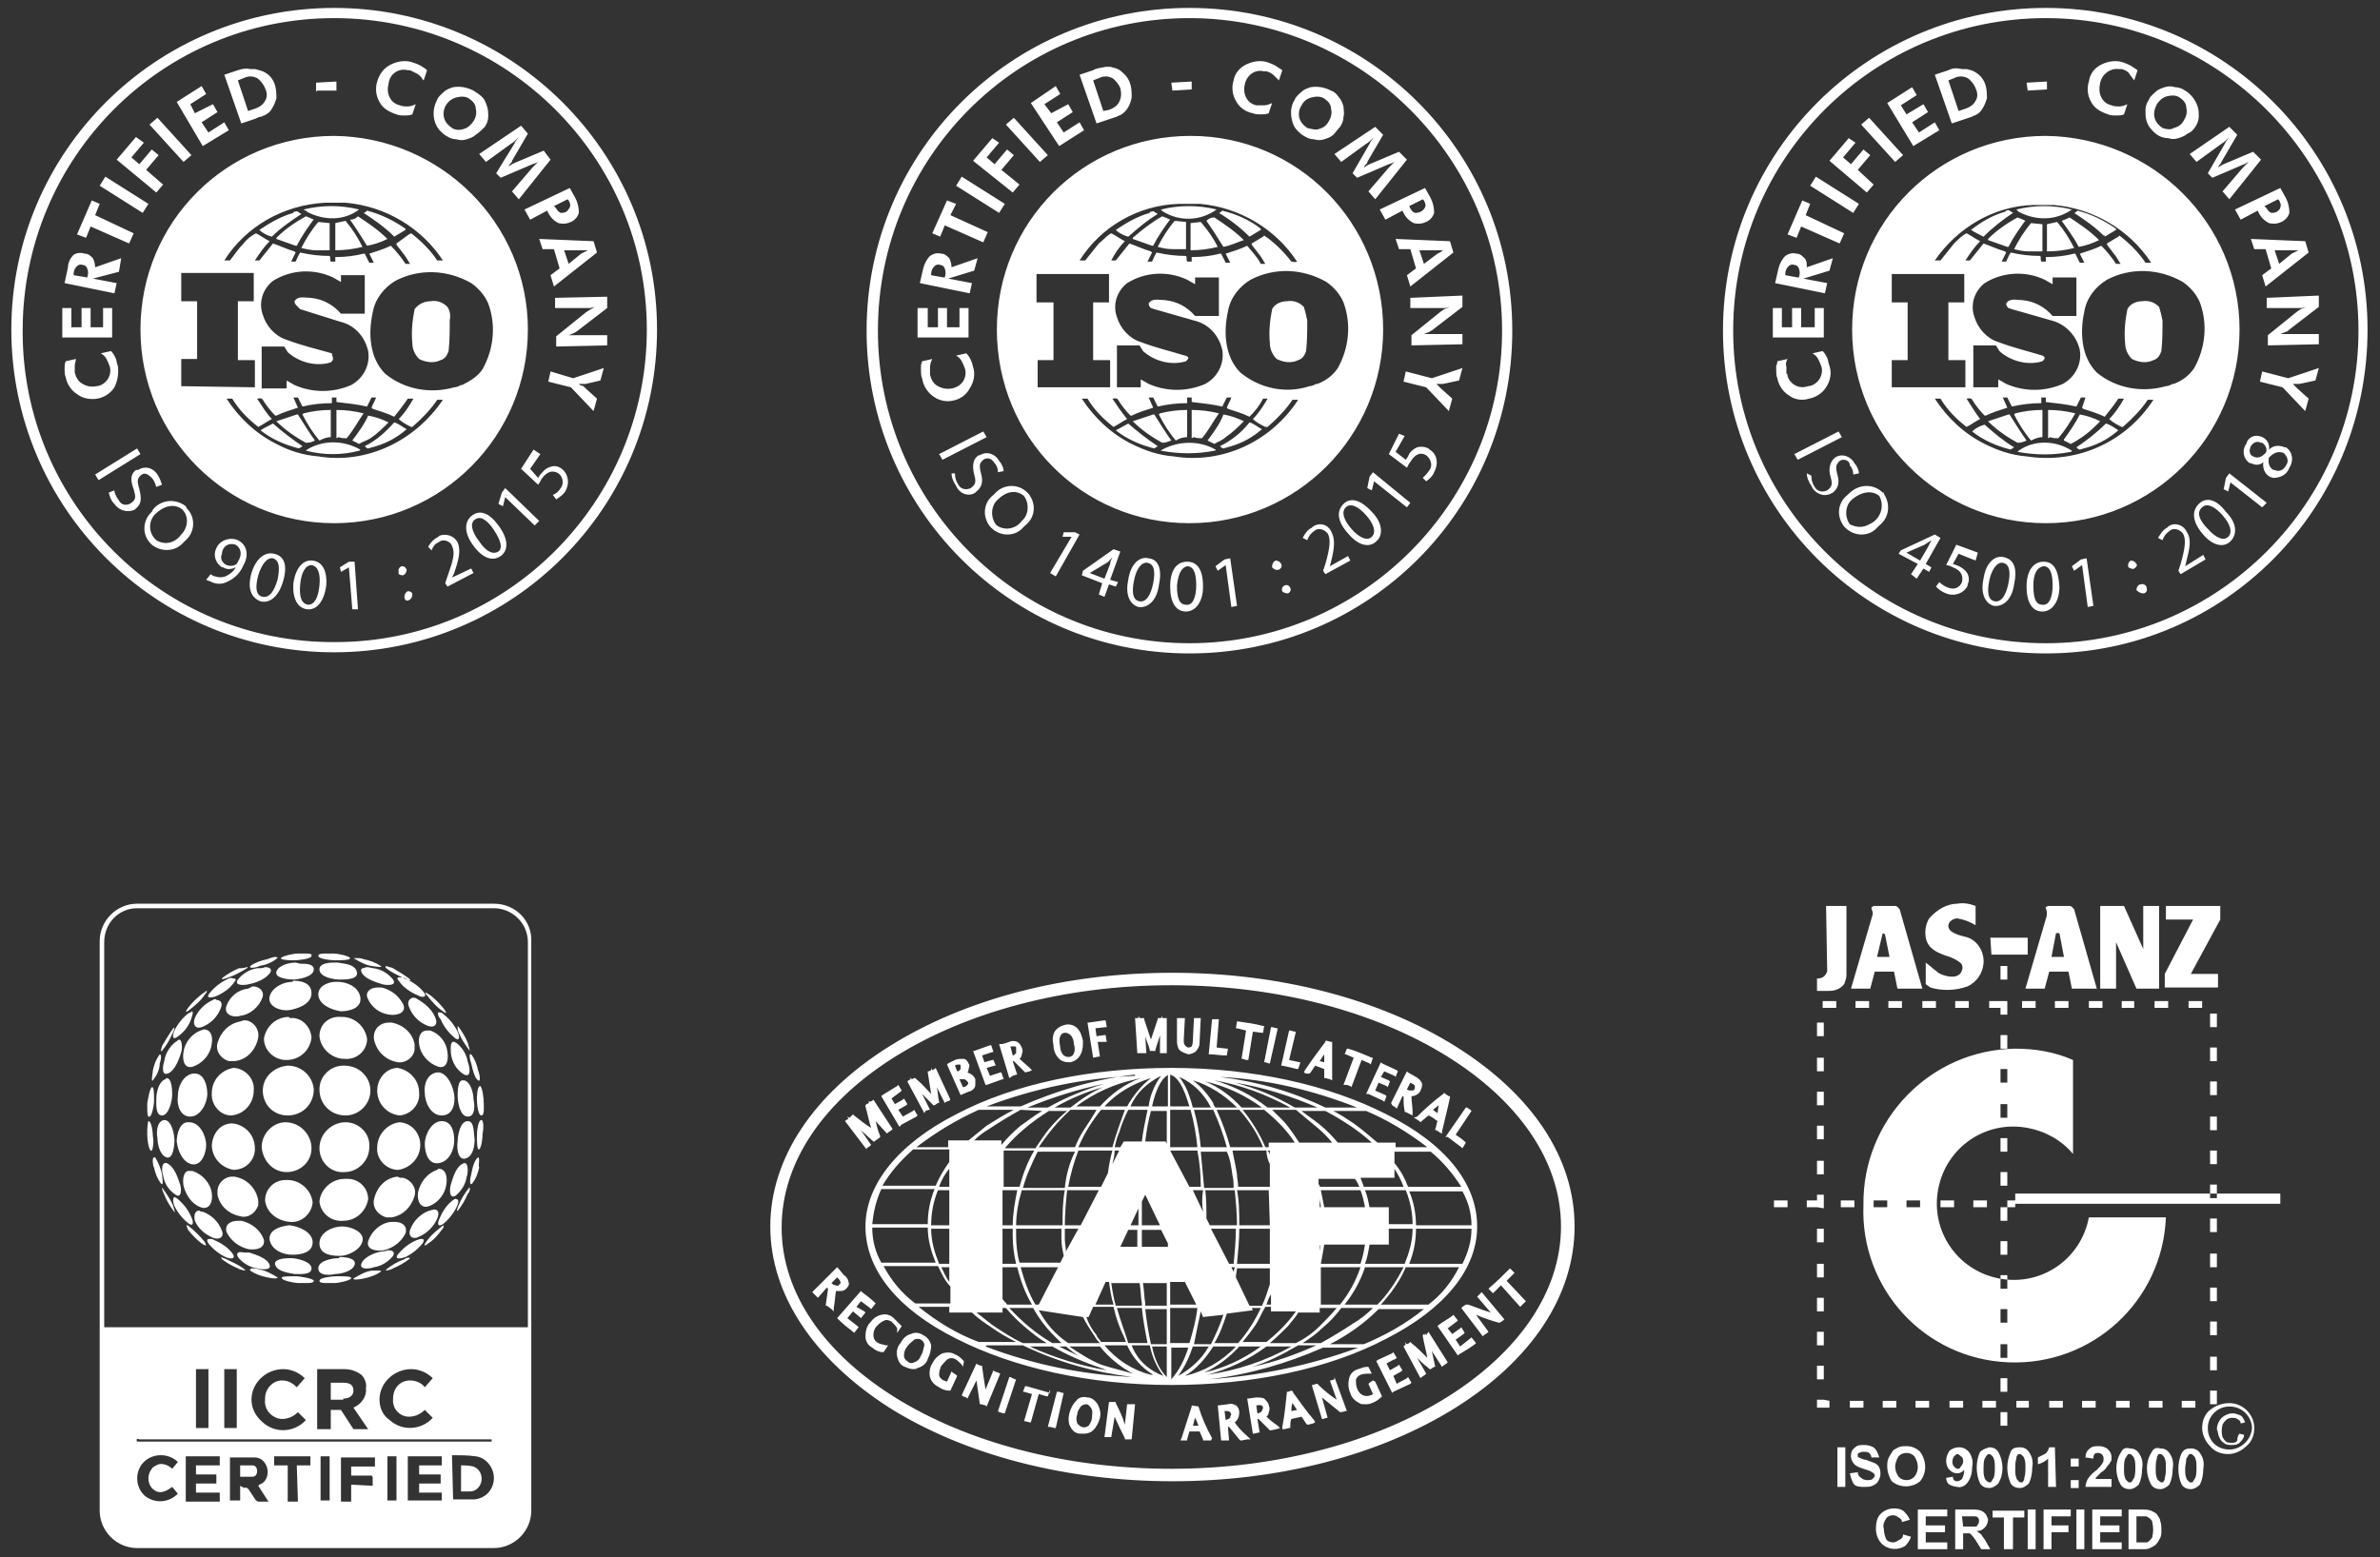 <svg enable-background="new 0 0 210.1 137.5" height="137.5" viewBox="0 0 210.1 137.5" width="210.1" xmlns="http://www.w3.org/2000/svg"><rect x="0" y="0" width="210.1" height="137.5" fill="#333333" stroke="none"/><g fill="#ffffff"><path d="M29.1 19.7c0 .8 0 1.6 0 2.4-.4 0-.8 0-1.2 0-.4 0-.9-.1-1.3-.2.4-.8.9-1.6 1.5-2.3L29.1 19.7zM29.6 19.7v2.4c.8 0 1.6-.1 2.4-.3-.4-.8-.9-1.6-1.5-2.3L29.6 19.7zM29.9 38.6c.2.1.5.1.7.1.6-.7 1-1.5 1.5-2.2-.8-.2-1.6-.3-2.4-.3v2.5L29.9 38.6zM31.1 38.9l.6.3c.3-.2.7-.3 1-.5.6-.4 1.1-.9 1.6-1.4-.6-.3-1.2-.5-1.8-.6C32.2 37.4 31.7 38.1 31.1 38.9L31.1 38.9zM29.2 38.6v-2.4c-.8 0-1.6.1-2.4.3l-.1.1c.4.8.9 1.6 1.5 2.3C28.6 38.7 28.9 38.6 29.2 38.6L29.2 38.6zM30.9 19.4c.5.7 1 1.5 1.5 2.3.6-.1 1.2-.3 1.8-.6-.8-.8-1.7-1.4-2.6-2C31.4 19.3 31.2 19.4 30.9 19.4L30.9 19.4zM27.1 18.7c1.5.8 3.3.8 4.6-.2-1.6-.4-3.3-.4-4.9 0C26.9 18.6 27.1 18.6 27.1 18.7L27.1 18.7zM26.6 18.9c-.1-.1-.2-.1-.3-.2-.1-.1-.2 0-.3 0-.1 0-.1 0-.1.1-1.1.3-2.1.9-3 1.5.3.3.7.5 1.1.6C24.8 20.1 25.7 19.5 26.6 18.9L26.6 18.9zM27.8 38.9c-.5-.7-1-1.5-1.5-2.3h-.1c-.6.2-1.2.4-1.8.6v0c.8.8 1.7 1.4 2.6 1.9C27.4 39.1 27.6 39 27.8 38.9L27.8 38.9zM27.7 19.4c-.2-.1-.4-.2-.7-.3-.9.5-1.8 1.1-2.6 1.9v.1c.6.2 1.1.4 1.7.6h.1c.4-.8.9-1.5 1.4-2.2L27.7 19.4zM34.8 20.9l1-.6v-.1c-1-.7-2.2-1.3-3.4-1.6-.1.1-.2.2-.3.2.9.6 1.8 1.2 2.6 2L34.8 20.9zM46.6 29.1c0 9.4-7.6 17.1-17.1 17.1-9.4 0-17.1-7.6-17.1-17.1s7.6-17.1 17.1-17.1C38.9 12.1 46.6 19.7 46.6 29.1M19.8 23c.2 0 .3 0 .5 0 .4-.5.7-1 1.2-1.5.3-.4.7-.7 1.1-.9.4.2.8.5 1.2.7-.5.5-.9 1.1-1.3 1.7.1 0 .3 0 .4 0 .4-.5.8-1 1.2-1.5.6.2 1.2.5 1.9.7l.1.1-.4.8c.1 0 .3 0 .4 0 .1-.2.2-.5.4-.8.9.2 1.7.3 2.6.3.1.1 0 .3.1.5h.4v-.4c.9 0 1.7-.1 2.5-.3h.1l.4.8c.1 0 .3 0 .4 0l-.4-.8c.6-.2 1.3-.4 1.9-.7.5.5.9 1 1.3 1.6.1 0 .3 0 .4 0-.2-.3-.4-.7-.6-.9-.2-.3-.4-.5-.6-.8v-.1l1.1-.8.2-.1c.9.7 1.7 1.5 2.3 2.4.2 0 .3 0 .5 0-1.9-2.9-5.1-4.8-8.6-5.1-.4 0-.9 0-1.3 0h-.5C25 18.1 21.7 20 19.8 23M29.4 31.7c0 .1-.1.2-.2.3-1.3.4-2.8 0-3.8-.9-.1-.2-.2-.3-.3-.5h-2v3.7h2.2v-.7c.2.1.5.3.7.4 1.6.7 3.4.7 5 0 1.1-.6 1.7-1.8 1.5-3-.3-1.3-1.2-2.3-2.5-2.6l-3.5-1.1L26.2 27c-.1-.1-.2-.2-.2-.4.3-.5.9-.3 1.4-.3 1.1.1 2 .6 2.7 1.4h2.1v-3.4h-2.1c0 .2 0 .4 0 .6l-.7-.4c-1.7-.8-3.7-.7-5.3.3-.9.7-1.3 1.9-.9 3 .3 1 1.1 1.9 2.1 2.2 1.3.5 2.6.8 4 1.2C29.3 31.4 29.4 31.5 29.4 31.7M22.5 34.2v-2.4H21v-5.2h1.4v-2.5h-6.4v2.5h1.4v5.1h-1.4v2.4L22.5 34.2zM39.1 35.3c-.2 0-.3 0-.5 0-.6.9-1.4 1.7-2.2 2.4h-.1c-.4-.2-.8-.4-1.1-.7.5-.5.9-1.1 1.3-1.8h-.5c-.4.6-.8 1.1-1.2 1.6-.6-.3-1.3-.5-1.9-.7l-.1-.1c.1-.3.3-.6.4-.9h-.4l-.4.8c-.9-.2-1.8-.3-2.7-.4 0-.1 0-.3 0-.4h-.4c0 .1 0 .3 0 .5-.9 0-1.8.1-2.6.3l-.4-.8c-.1 0-.3 0-.4 0l.4.9c-.6.2-1.3.4-1.9.7h-.1c-.4-.4-.8-.9-1.1-1.4-.1-.2-.4-.1-.5-.1.4.6.8 1.3 1.3 1.8-.4.2-.8.5-1.2.7-.9-.7-1.7-1.5-2.3-2.5-.2 0-.3 0-.5 0 1.1 1.7 2.6 3.1 4.4 4 1.1.6 2.4 1 3.7 1.1C32.3 41 36.6 39 39.1 35.3M42.6 32.6c1-1.8 1.2-3.9.5-5.8-.3-.7-.8-1.3-1.5-1.8-2.1-1.2-4.6-1.3-6.7-.2-1 .6-1.8 1.6-2 2.8-.4 1.8-.3 4 1.1 5.4 1.7 1.4 4 1.8 6.1 1.2.2 0 .4-.1.6-.2h.1C41.6 33.6 42.2 33.2 42.6 32.6M39.5 27.1c-.4-.4-.9-.6-1.5-.5-.6 0-1.1.3-1.4.7-.2 1-.3 2-.2 3 0 .5.2 1 .6 1.4.6.3 1.3.4 1.9.1.4-.1.6-.5.7-.8.1-.9.1-1.8.1-2.7C39.8 27.8 39.7 27.4 39.5 27.1M32.2 39.4 32.2 39.4c.1.1.2.2.3.2l.7-.2c1-.3 1.9-.8 2.7-1.5-.4-.2-.7-.5-1.1-.6C34 38.2 33.2 38.9 32.2 39.4M23 38 23 38c1 .8 2.2 1.3 3.4 1.6.1-.1.2-.1.3-.2-.9-.6-1.8-1.3-2.6-2C23.7 37.6 23.3 37.8 23 38M27.1 39.7c0 0-.1.1-.1.1 1.6.4 3.2.4 4.7 0 0 0 .1 0 .1-.1C30.4 38.9 28.6 38.8 27.1 39.7M29.5.7C13.8.7 1 13.4 1 29.1c0 15.7 12.7 28.5 28.5 28.5C45.2 57.6 58 44.9 58 29.1 58 13.4 45.2.7 29.5.7M29.5 1.6c15.2 0 27.6 12.3 27.6 27.5 0 15.2-12.3 27.6-27.5 27.6C14.4 56.8 2 44.5 2 29.3v-.1C2 13.9 14.3 1.6 29.5 1.6M12.1 39.6l-3.7 2.3.3.5 3.7-2.3L12.1 39.6zM9.6 43.5c.1.4.2.7.5 1 .4.6 1.2.8 1.8.5l.1-.1c.5-.4.5-.9.3-1.7-.2-.7-.2-.9.1-1.2.3-.3.6-.2 1 .2.2.2.3.5.4.8l.5-.2c-.1-.3-.2-.6-.4-.9-.4-.6-1.1-.8-1.7-.4 0 0 0 0 0 0H12c-.5.4-.5.9-.2 1.7.2.7.2.9-.2 1.2-.4.3-.9.2-1.1-.2 0 0 0 0 0 0-.2-.3-.4-.6-.4-.9L9.6 43.5zM16.4 44.7c-.9-.7-2.2-.6-2.9.3l-.1.2c-.8.7-.9 2-.1 2.8 0 0 0 0 0 0l.1.1c.9.7 2.1.6 2.8-.2.1-.1.1-.1.2-.2.8-.7.9-2 .1-2.8 0 0 0 0 0 0L16.4 44.7 16.4 44.7zM16.1 45c.6.6.5 1.6-.1 2.2-.5.7-1.4 1-2.2.5l-.1-.1c-.6-.6-.6-1.6 0-2.2C14.4 44.7 15.4 44.4 16.1 45L16.1 45zM18.2 51.2c.2.1.3.1.5.2.4.2.9.2 1.3 0 .7-.3 1.2-.8 1.5-1.5.5-.9.3-1.8-.5-2.2-.7-.3-1.6 0-1.9.7-.3.6-.1 1.3.5 1.7h.1c.3.2.7.2 1.1 0-.2.4-.5.6-.9.8-.3.1-.6.1-.9 0-.1 0-.3-.1-.4-.2L18.2 51.2zM20.8 48.1c.5.3.6.9.2 1.5 0 .1-.1.1-.1.2-.3.2-.6.2-.9.1-.4-.2-.6-.6-.4-1 0 0 0 0 0 0 0 0 0-.1 0-.1C19.7 48.2 20.2 47.9 20.8 48.1 20.8 48.1 20.8 48.1 20.8 48.1M24.2 48.9c-.8-.2-1.6.4-2 1.7-.4 1.4 0 2.2.8 2.5.8.2 1.6-.4 2-1.8C25.4 49.9 25.1 49.1 24.2 48.9L24.2 48.9zM24.1 49.3c.6.2.6.9.4 1.9-.3 1-.7 1.6-1.3 1.5-.6-.1-.7-.8-.4-1.9C23.1 49.8 23.6 49.2 24.1 49.3L24.1 49.3zM27.6 49.5c-.8-.1-1.5.6-1.7 2-.1 1.4.4 2.2 1.2 2.3.8.1 1.5-.6 1.7-2.1C28.9 50.3 28.4 49.6 27.6 49.5L27.6 49.5zM27.5 49.9c.6.1.8.8.7 1.8-.1 1-.4 1.7-1 1.7-.6-.1-.8-.7-.7-1.8C26.6 50.5 27 49.9 27.5 49.9L27.5 49.9zM31.1 53.8h.5l-.3-4.2h-.5L30 50.1l.1.4.7-.4L31.1 53.8zM35.6 50.8c.2-.1.3-.3.3-.5-.1-.2-.2-.3-.4-.3-.2 0-.4.3-.3.5 0 0 0 0 0 0C35.1 50.7 35.3 50.8 35.6 50.8 35.5 50.8 35.5 50.8 35.6 50.8L35.6 50.8zM36.1 53c.2-.1.3-.3.3-.5 0-.2-.2-.3-.4-.3-.2.1-.3.3-.3.5C35.7 53 35.9 53.1 36.1 53 36.2 53 36.2 53 36.1 53L36.1 53zM41.8 50.6l-.2-.4L39.9 51l.2-.4c.4-1.2.6-2 .3-2.7-.3-.6-1-.8-1.6-.6l-.1.1c-.4.2-.7.5-.9.9l.3.3c.1-.3.3-.6.6-.7.3-.3.8-.2 1.1.1 0 .1.1.1.1.2.3.6.1 1.3-.4 2.7l-.2.6.2.3L41.8 50.6zM41.7 45.5C41 46 40.9 47 41.8 48.2c.8 1.1 1.7 1.4 2.4.9.7-.5.7-1.5-.2-2.7C43.2 45.3 42.4 45 41.7 45.5L41.7 45.5zM41.9 45.9c.5-.4 1.1 0 1.7.9.6.9.8 1.6.4 1.9-.5.3-1.1 0-1.7-.9C41.6 46.9 41.5 46.2 41.9 45.9L41.9 45.9zM47.2 46.4l.4-.4-3-2.9-.3.4-.3 1 .4.2.2-.8L47.2 46.4zM47.1 39.7l-1.1 1.7 1.5 1.4c.1-.1.2-.3.3-.5.5-.7 1-.8 1.5-.5.4.3.5.9.2 1.3 0 0 0 0 0 0-.2.3-.4.5-.7.6l.3.4c.3-.2.6-.4.8-.7.4-.7.3-1.5-.3-2-.4-.3-.8-.3-1.2-.1-.3.1-.5.4-.7.6-.1.1-.1.2-.2.3l-.7-.8.9-1.3L47.1 39.7zM6.7 31.7l-.9.2c-.1.2-.1.5-.1.7 0 .2 0 .5.1.7.1.6.5 1.2 1 1.5.5.4 1.2.5 1.8.4.6-.1 1.2-.5 1.5-1 .3-.6.4-1.3.3-1.9-.1-.2-.1-.5-.2-.7-.1-.2-.2-.4-.4-.6l-.9.2c.2.1.4.3.5.5.1.2.2.4.3.7.1.4 0 .8-.2 1.1-.2.3-.6.6-1 .6-.4.1-.9 0-1.2-.2-.4-.2-.6-.6-.7-1 0-.1 0-.2 0-.3 0-.1 0-.2 0-.3C6.6 32.1 6.7 31.9 6.7 31.7L6.7 31.7zM9.9 29.8l0-2.6H9.1v1.7H8v-1.7H7.2v1.7H6.3v-1.7H5.5v2.6L9.9 29.8 9.9 29.8zM10.7 22.8l-2.3.8c0-.3-.1-.6-.2-.8-.2-.2-.4-.4-.7-.4-.3-.1-.7-.1-1 .1C6.2 22.8 6 23.2 6 23.6L5.7 25l4.4.9.2-.9-2.1-.4 2.3-.6L10.7 22.8 10.7 22.8zM7.7 24.5l-1.2-.2v-.1c0-.3.1-.5.3-.7.1-.1.3-.2.5-.1.2 0 .3.1.4.3.1.3.1.5 0 .8L7.7 24.5 7.7 24.5zM8.4 19l.4-1-.7-.3-1.3 3 .8.3.4-1 3.4 1.5.4-.9L8.4 19zM12.6 18.8l.5-.8-3.8-2.4-.5.8L12.6 18.8zM13.8 17l.6-.7-1.5-1.3 1.1-1.3-.6-.5-1.1 1.3-.7-.6 1.1-1.3L12 12.1l-1.7 2L13.8 17zM16.2 14.3l.7-.6-3-3.3L13.2 11 16.2 14.3zM17.9 12.9l2.3-1.4-.4-.7-1.4.9-.6-.9 1.4-.9-.4-.7L17.2 10l-.4-.8 1.4-.9-.4-.7-2.2 1.4L17.9 12.9 17.9 12.9zM21.9 9.8 21 7.1l.5-.2c.4-.2.8-.2 1.2 0 .3.2.6.6.7.9.2.4.2.8 0 1.1-.2.4-.6.6-.9.7L21.9 9.8 21.9 9.8zM21.3 10.9l.9-.3.3-.1c.2-.1.4-.2.6-.2.1-.1.3-.1.4-.2.2-.1.4-.3.5-.5.2-.3.3-.6.4-.9 0-.4 0-.7-.1-1.1-.1-.4-.3-.7-.5-.9-.2-.2-.5-.4-.9-.5-.1 0-.3-.1-.4-.1h-.4C21.7 6 21.3 6.1 21 6.2l-1.2.4L21.3 10.9 21.3 10.9zM28 8 29.7 8V7.2l-1.8.1v.8L28 8zM37.4 7.1l.3-.9C37.5 6 37.4 6 37.3 5.9c-.3-.2-.6-.3-.9-.4-.6-.2-1.3-.1-1.9.2-.6.3-1 .8-1.2 1.5-.2.6-.1 1.3.2 1.8.3.6.9.9 1.5 1.1.2.1.5.1.7.1.2 0 .5 0 .7-.1l.3-.9c-.2.1-.5.2-.7.2-.2 0-.5 0-.7-.1-.4-.1-.7-.3-.9-.7-.2-.4-.2-.8-.1-1.2C34.4 6.5 35.2 6 36 6.2h.2c.2.1.4.2.6.3.2.1.4.3.5.5L37.4 7.1zM42.8 11.2c.2-.3.3-.6.3-.9 0-.3 0-.6-.1-.9-.1-.3-.2-.6-.4-.8-.2-.2-.5-.4-.8-.6-.6-.3-1.2-.4-1.8-.3-.3.1-.6.2-.8.4-.2.2-.5.4-.6.7-.5.9-.4 2 .2 2.7.2.2.4.4.6.5.3.2.6.3.9.3.3.1.6.1.9 0 .3-.1.6-.2.8-.4C42.3 11.7 42.5 11.5 42.8 11.2L42.8 11.2zM39.9 11.3c-.3-.2-.6-.5-.7-.9-.2-.8.3-1.6 1.1-1.8.4-.1.8-.1 1.1.1.3.2.6.5.6.9.1.4 0 .8-.2 1.1-.2.3-.5.6-.9.7C40.6 11.5 40.2 11.5 39.9 11.3L39.9 11.3zM42.3 13.6l.6.7 2.2-1.6c.2-.1.4-.3.6-.5l.1-.1-.3.4-.1.2-1.6 2.6.4.4 2.8-1.2.3-.1.2-.1.1-.1-.1.1-.2.2L47 14.8l-1.8 2.1.6.7 2.8-3.5L48 13.3l-2.6 1.1-.2.1-.3.2.1-.2.1-.1c.1-.1.1-.1.1-.2l1.4-2.4-.6-.7L42.3 13.6 42.3 13.6zM48.9 18.2l1.2-.6.1.1c.1.2.2.4.1.6-.1.2-.2.3-.3.4-.2.1-.4.1-.5.1-.2-.1-.3-.2-.4-.4L48.9 18.2zM46.3 18.5l.5.9 1.5-.8.1.2c.2.4.5.7.9.9.8.2 1.6-.2 1.8-.9 0-.5-.1-.9-.3-1.3l-.5-.9L46.3 18.5 46.3 18.5zM50.2 23.3l-.4-1.2h2.1l-.4.2-.2.1L50.2 23.3 50.2 23.3zM47.6 21.1l.3.9h1l.5 1.7-.8.6.3 1 3.8-3-.3-1L47.6 21.1 47.6 21.1zM49 26.3v.9l2.6 0h.5l.4-.1L52 27.4l-.3.2-2.6 2.1v.9l4.5-.1v-.9l-2.5 0h-.9l.5-.2c.1-.1.2-.1.3-.2l2.6-2v-1L49 26.3zM48.6 32.8l-.2.9 2 .5 2 2.1.3-1.1-1-.9-.2-.2L51.2 34l-.1-.1h.6l1.3-.3.3-1.1-2.7.9L48.6 32.8 48.6 32.8zM102.5 18.5c1.6-.4 3.3-.4 4.9 0-1.4 1-3.2 1.1-4.7.2C102.6 18.6 102.5 18.6 102.5 18.5M106.6 38.9l.6.3c.3-.2.7-.3 1-.6.6-.4 1.1-.9 1.6-1.4-.6-.3-1.2-.5-1.8-.6C107.7 37.4 107.2 38.1 106.6 38.9L106.6 38.9zM105.4 38.6c.2.1.5.1.7.1.6-.7 1-1.5 1.5-2.2-.8-.2-1.6-.3-2.4-.3v2.5L105.4 38.6zM110.3 20.9l1-.6v-.1c-1-.8-2.2-1.3-3.4-1.6-.1.1-.2.2-.3.2C108.6 19.4 109.5 20.1 110.3 20.9M104.8 38.6v-2.4c-.8 0-1.6.1-2.4.3l-.1.1c.4.8.9 1.6 1.5 2.3C104.1 38.7 104.5 38.6 104.8 38.6M102.2 18.9c-.1-.1-.2-.1-.3-.2-.1-.1-.2 0-.3 0-.1 0-.1 0-.1.1-1.1.3-2.1.9-3 1.5.3.3.7.5 1.1.6C100.4 20.2 101.2 19.5 102.2 18.9L102.2 18.9zM106.5 19.5c.5.7 1 1.5 1.5 2.3.6-.1 1.2-.4 1.8-.6-.8-.8-1.7-1.4-2.6-2C106.9 19.2 106.7 19.3 106.5 19.5L106.5 19.5zM105.1 19.7v2.4c.8 0 1.6-.1 2.4-.3-.4-.8-.9-1.5-1.5-2.2L105.1 19.7zM115.1 27.1c-.4-.4-.9-.6-1.5-.5-.6 0-1.1.3-1.3.7-.2 1-.3 2-.2 3 0 .5.2 1 .6 1.4.6.3 1.3.4 1.9.1.4-.1.6-.5.7-.8.1-.9.1-1.8.1-2.7C115.3 27.8 115.2 27.4 115.1 27.1L115.1 27.1zM103.4 38.9c-.5-.7-1-1.5-1.5-2.3h-.1c-.6.2-1.2.4-1.8.6v0c.8.8 1.7 1.4 2.6 1.9C102.9 39.1 103.1 39 103.4 38.9L103.4 38.9zM103.7 19.5c-.6.7-1.1 1.5-1.5 2.3.4.1.8.2 1.3.2.4 0 .8 0 1.2 0v-2.4L103.7 19.5zM122.1 29.1c0 9.4-7.6 17.1-17.1 17.1S88 38.6 88 29.1s7.6-17.1 17.1-17.1S122.1 19.7 122.1 29.1M95.3 23h.5c.4-.5.8-1 1.2-1.5.4-.3.7-.7 1.1-.9.4.2.8.5 1.2.7-.5.5-.9 1.1-1.2 1.7.1 0 .3 0 .4 0 .4-.5.8-1 1.2-1.5.6.2 1.2.5 1.9.7l.1.1-.4.8c.1 0 .3 0 .4 0 .1-.2.2-.5.4-.8.9.2 1.7.3 2.6.3.1.1 0 .3.1.5h.4v-.4c.9 0 1.7-.1 2.5-.3h.1l.4.8c.1 0 .3 0 .4 0l-.4-.8c.6-.2 1.3-.4 1.9-.7.4.5.9 1 1.2 1.6.1 0 .3 0 .4 0-.2-.3-.4-.7-.6-.9-.2-.3-.4-.5-.6-.8v-.1l1-.6.1-.1c.9.6 1.7 1.4 2.4 2.3.2 0 .3.1.5 0-1.9-2.9-5.1-4.8-8.6-5.1-.4 0-.9 0-1.3 0h-.5C100.5 18.1 97.2 20 95.3 23L95.3 23zM104.9 31.6c0 .1-.1.2-.2.3-1.3.4-2.8 0-3.8-.9-.1-.2-.2-.3-.3-.5h-2v3.7h2.1v-.7c.2.1.5.3.7.4 1.6.7 3.4.7 5 0 1.1-.6 1.7-1.8 1.5-3-.3-1.3-1.2-2.3-2.5-2.6l-3.5-1-.3-.1c-.1-.1-.2-.2-.2-.4.3-.5.9-.3 1.4-.3 1.1.1 2 .6 2.7 1.4h2.1v-3.4h-2.1c0 .2 0 .4 0 .6l-.7-.4c-1.7-.8-3.7-.7-5.3.3-.9.7-1.3 1.9-.9 3 .3 1 1.1 1.9 2.1 2.2 1.3.5 2.6.8 3.9 1.2C104.7 31.4 104.9 31.5 104.9 31.6L104.9 31.6zM98 34.2v-2.4h-1.5v-5.1h1.4v-2.5h-6.4v2.5H93v5.1h-1.4v2.4L98 34.2zM114.6 35.3c-.2 0-.3 0-.5 0-.6.9-1.4 1.7-2.2 2.4h-.2c-.4-.2-.8-.4-1.1-.7.5-.5.9-1.1 1.3-1.8h-.4c-.3.6-.7 1.1-1.2 1.6-.6-.3-1.3-.5-1.9-.7l-.1-.1c.1-.3.3-.6.4-.9h-.4l-.4.8c-.9-.2-1.8-.3-2.7-.4v-.4h-.4c0 .2 0 .3 0 .5-.9 0-1.7.1-2.6.3l-.4-.8c-.1 0-.3 0-.4 0l.4.9c-.6.2-1.3.4-1.9.7h-.1c-.4-.4-.8-.9-1.1-1.4-.1-.2-.4-.1-.5-.1.4.6.8 1.2 1.3 1.8-.4.2-.8.5-1.2.7-.9-.7-1.7-1.5-2.3-2.5-.2 0-.3 0-.5 0 1.1 1.7 2.6 3.1 4.4 4 1.2.6 2.4 1 3.7 1.1C107.9 41 112.2 39 114.6 35.3L114.6 35.3zM118.1 32.5c1-1.8 1.2-3.9.5-5.8-.3-.7-.8-1.3-1.5-1.8-2.1-1.2-4.6-1.3-6.7-.2-1 .6-1.8 1.6-2 2.8-.4 1.8-.3 4 1.1 5.4 1.7 1.4 4 1.9 6.1 1.2.2 0 .4-.1.6-.2h.1C117.1 33.6 117.7 33.1 118.1 32.5zM103.3 19.4c-.2-.1-.4-.2-.7-.3-.9.5-1.8 1.2-2.6 1.9v.1c.6.2 1.1.4 1.7.6h.1c.4-.8.9-1.5 1.4-2.2L103.3 19.4zM98.5 38 98.5 38c1 .8 2.2 1.3 3.4 1.6.1-.1.2-.1.3-.2-.9-.6-1.8-1.3-2.6-2C99.2 37.6 98.9 37.8 98.5 38L98.5 38zM107.7 39.4 107.7 39.4c.1.1.2.2.3.2l.7-.2c1-.3 1.9-.8 2.7-1.5-.4-.2-.7-.5-1.1-.6C109.6 38.2 108.7 38.9 107.7 39.4L107.7 39.4zM102.6 39.7c0 0-.2.1-.1.1 1.6.3 3.2.3 4.7 0 0 0 .2 0 .1-.1C105.9 38.9 104.1 38.9 102.6 39.7L102.6 39.7zM105 .7c-15.7 0-28.5 12.7-28.5 28.5 0 15.7 12.7 28.5 28.5 28.5s28.5-12.7 28.5-28.5C133.5 13.4 120.8.7 105 .7M105 1.6c15.2 0 27.6 12.4 27.6 27.6S120.2 56.8 105 56.8 77.5 44.4 77.5 29.2c0 0 0 0 0 0C77.5 13.9 89.8 1.6 105 1.6L105 1.6zM86.8 38.1l-3.9 2 .3.5 3.9-2L86.8 38.1zM84 41.8c0 .4.2.8.4 1.1.3.7 1.1 1 1.7.6 0 0 0 0 0 0 0 0 .1-.1.1-.1.5-.4.6-.9.4-1.6-.2-.8-.1-.9.2-1.2.3-.2.7-.2 1 .3.2.2.3.5.3.8l.5-.1c0-.3-.2-.7-.4-.9-.3-.6-1.1-.9-1.7-.5h-.1c-.5.3-.6.9-.4 1.7.2.7.1.9-.3 1.2-.4.2-.9.1-1.1-.3 0 0 0 0 0 0-.2-.3-.3-.6-.3-1L84 41.8zM90.7 43.5c-.8-.8-2.1-.8-2.9.1 0 0 0 0 0 0l-.1.1c-.9.7-1 1.9-.3 2.8 0 0 0 0 0 0l.1.1c.8.8 2.1.8 2.8 0 .1-.1.1-.1.2-.2.9-.7 1-1.9.3-2.8 0 0 0 0 0 0C90.8 43.6 90.8 43.6 90.7 43.5M90.4 43.8c.5.7.4 1.7-.2 2.2-.5.7-1.5.9-2.2.4l-.1-.1c-.5-.7-.4-1.7.2-2.2C88.8 43.4 89.7 43.2 90.4 43.8L90.4 43.8zM92.7 50.6l.5.3 2.1-3.7L94.9 47h-1l-.1.4h.8L92.7 50.6zM97.5 52.7l.4-1.1.6.2.2-.4L98 51.2l.9-2.5-.6-.2-2.7 1.9-.1.4 1.8.7L97 52.5 97.5 52.7zM96.2 50.6 96.2 50.6l1.5-.9c.2-.1.3-.3.5-.5-.1.2-.2.4-.2.6l-.5 1.3L96.2 50.6zM101.4 49.3c-.8-.2-1.6.5-1.8 1.9-.3 1.4.2 2.2.9 2.4.8.1 1.6-.5 1.8-1.9C102.6 50.3 102.3 49.4 101.4 49.3M101.3 49.7c.6.1.7.8.5 1.8-.2 1-.6 1.7-1.2 1.6s-.7-.8-.5-1.8C100.3 50.2 100.8 49.6 101.3 49.7L101.3 49.7zM104.8 49.6c-.9 0-1.5.7-1.5 2.2 0 1.4.5 2.2 1.4 2.2.8 0 1.5-.8 1.5-2.2C106.2 50.3 105.7 49.6 104.8 49.6L104.8 49.6zM104.8 50c.6 0 .8.7.8 1.7 0 1-.3 1.8-.9 1.7-.6 0-.8-.6-.8-1.7C104 50.7 104.3 50.1 104.8 50L104.8 50zM108.7 53.6l.5-.1-.6-4.2-.5.1-.8.6.2.4.7-.5L108.7 53.6zM112.9 50.3c.2-.1.3-.3.2-.5 0 0 0 0 0 0-.1-.2-.3-.3-.5-.3-.2.1-.3.3-.3.5 0 0 0 .1 0 .1C112.4 50.2 112.6 50.4 112.9 50.3 112.8 50.3 112.8 50.3 112.9 50.3L112.9 50.3zM113.7 52.4c.2-.1.3-.3.2-.5-.1-.2-.3-.3-.5-.2-.2.1-.3.3-.2.5C113.2 52.3 113.5 52.4 113.7 52.4L113.7 52.4zM119.2 49.5l-.2-.4-1.6.9.1-.4c.3-1.2.4-2 0-2.7-.3-.6-1-.8-1.6-.4l-.1.1c-.4.2-.6.5-.8.9l.4.2c.1-.3.3-.6.6-.8.3-.3.8-.2 1.1.1 0 0 .1.1.1.1.3.5.2 1.3-.2 2.7l-.2.6.2.3L119.2 49.5zM118.6 44.5c-.6.6-.6 1.5.4 2.6.9 1.1 1.9 1.3 2.5.7.6-.5.6-1.6-.4-2.6C120.1 44.1 119.2 43.9 118.6 44.5L118.6 44.5zM118.8 44.8c.4-.4 1.1-.1 1.8.7.7.8.9 1.5.5 1.9-.4.4-1.1.1-1.8-.7C118.6 45.9 118.4 45.2 118.8 44.8L118.8 44.8zM124.2 44.8l.3-.4-3.3-2.7-.3.4-.2 1 .4.2.2-.8L124.2 44.8zM123.5 38.3l-.9 1.8 1.6 1.2c.1-.2.2-.4.3-.5.4-.7.9-.9 1.4-.6.4.3.6.9.3 1.3 0 0 0 0 0 0-.2.3-.4.5-.6.7l.3.3c.3-.2.6-.5.7-.8.4-.7.3-1.6-.4-2 0 0 0 0 0 0l-.1-.1c-.4-.2-.9-.2-1.2 0-.3.2-.5.4-.6.7l-.2.3-.9-.7.8-1.4L123.5 38.3zM82.3 31.7l-.9.2c0 .1-.1.2-.1.4v.4c0 .2 0 .5.1.7.2 1.3 1.4 2.2 2.6 2 .7-.1 1.3-.5 1.6-1.1.4-.6.5-1.3.3-1.9-.1-.5-.3-.9-.6-1.2l-.9.2c.2.1.4.3.5.5.1.2.2.4.3.7.1.4 0 .8-.2 1.1-.5.7-1.5.8-2.2.4-.4-.2-.6-.6-.7-1 0-.1 0-.2 0-.3v-.3C82.1 32.1 82.2 31.9 82.3 31.7L82.3 31.7zM85.5 29.8v-2.6h-.8v1.7h-1.1v-1.7h-.8v1.7h-.9v-1.7H81v2.6L85.5 29.8 85.5 29.8zM86.3 22.8 84 23.6c0-.3-.1-.6-.2-.8-.2-.2-.4-.4-.7-.4-.4-.1-.7 0-1 .2-.3.3-.5.7-.6 1.1L81.2 25l4.4.9.2-.9-2.1-.4 2.3-.7L86.3 22.8 86.3 22.8zM83.3 24.5l-1.1-.2v-.1c0-.3.1-.5.3-.7.1-.1.3-.2.5-.1.2 0 .3.1.4.3.1.3.1.5 0 .8L83.3 24.5 83.3 24.5zM83.9 19l.5-1-.8-.3-1.3 2.9.7.3.4-1 3.4 1.5.4-.9L83.9 19zM88.2 18.8l.5-.8-3.8-2.4-.5.8L88.2 18.8zM89.4 17l.6-.7-1.6-1.3 1.1-1.3-.6-.5-1.1 1.3-.7-.6 1.1-1.3-.6-.4-1.7 2L89.4 17 89.4 17zM91.8 14.3l.7-.6-3-3.3L88.8 11 91.8 14.3zM93.5 12.9l2.2-1.4-.4-.7-1.4.9-.6-.9 1.4-.9-.4-.7L92.8 10l-.6-.8 1.4-.9-.4-.7L91 9.1 93.5 12.9 93.5 12.9zM97.4 9.8l-.9-2.7L97 6.9c.4-.2.8-.2 1.2 0 .3.2.6.6.7.9C99 8.2 99 8.6 98.8 9c-.2.4-.6.6-.9.7L97.4 9.8 97.4 9.8zM96.8 10.9l.9-.3.3-.1.6-.2c.1-.1.3-.1.4-.2.5-.3.8-.9.9-1.5 0-.4 0-.7-.1-1.1-.1-.4-.3-.7-.5-.9C99 6.3 98.8 6.1 98.4 6c-.1 0-.3-.1-.4-.1h-.4c-.4.1-.8.1-1.1.3l-1.2.4L96.8 10.9 96.8 10.9zM103.5 8l1.7-.1V7.2l-1.8.1L103.5 8 103.5 8zM112.9 7.1l.3-.9-.3-.2-.3-.2c-.2-.1-.4-.2-.7-.3-.6-.2-1.3-.1-1.9.2-.6.3-1 .8-1.1 1.4-.2.6-.1 1.3.2 1.8.3.6.9 1 1.5 1.1.2.1.5.1.7.1.2 0 .5 0 .7-.1l.3-.9c-.2.1-.5.2-.7.2-.2 0-.5 0-.7 0-.4-.1-.7-.3-.9-.7-.2-.4-.2-.8-.1-1.2.2-.8.9-1.3 1.7-1.1h.2c.1 0 .2.1.3.1l.3.2C112.5 6.7 112.7 6.9 112.9 7.1L112.9 7.1zM118.3 11.2c.2-.3.3-.6.3-.9.1-.3 0-.6 0-.9-.1-.3-.2-.6-.4-.8-.2-.3-.4-.5-.7-.6-.6-.3-1.2-.4-1.8-.3-.3.1-.6.2-.8.4-.2.2-.5.4-.6.7-.4.6-.4 1.3-.2 2 .1.3.2.5.4.7.2.2.4.4.6.5.3.2.6.3.9.3.3.1.6.1.9 0 .3-.1.6-.2.8-.4C117.9 11.7 118.1 11.4 118.3 11.2L118.3 11.2zM115.4 11.3c-.3-.2-.6-.5-.7-.9-.1-.4 0-.8.2-1.1.2-.4.5-.6.9-.7.4-.1.8-.1 1.1.1.3.2.6.5.6.9.1.4 0 .8-.2 1.1-.2.4-.5.6-.9.7C116.2 11.5 115.8 11.4 115.4 11.3L115.4 11.3zM117.8 13.6l.6.7 2.2-1.6c.2-.1.4-.3.6-.5l.1-.1-.3.4-.1.2-1.5 2.6.4.4 2.8-1.2.3-.1.2-.1.1-.1-.1.1-.2.2-.3.3-1.8 2.1.6.7 2.8-3.5-.7-.7-2.6 1.1-.2.1-.3.2.1-.2.1-.1c.1-.1.1-.1.1-.2l1.4-2.4-.7-.7L117.8 13.6 117.8 13.6zM124.4 18.2l1.2-.6.1.1c.1.2.2.4.1.6-.1.2-.2.3-.4.4-.2.1-.4.1-.5.1-.2-.1-.3-.2-.4-.4L124.4 18.2zM121.8 18.5l.5.9 1.5-.8.1.2c.2.4.5.7.9.9.8.2 1.6-.2 1.8-.9 0-.5-.1-.9-.3-1.3l-.5-.9L121.8 18.5 121.8 18.5zM125.7 23.3l-.4-1.2h2.1l-.3.2-.2.1L125.7 23.3 125.7 23.3zM123.2 21.1l.3.9h1l.5 1.7-.8.6.3 1 3.8-3-.3-1L123.2 21.1 123.2 21.1zM124.5 26.3v.9l2.6 0h.5l.4-.1-.5.2-.3.2-2.6 2.1v.9l4.5-.1v-.9l-2.5 0h-.9l.5-.2c.1-.1.2-.1.3-.2l2.6-2v-1L124.5 26.3 124.5 26.3zM124.1 32.8l-.2.9 2 .5 2 2.1.3-1.1-1-.9-.2-.2-.1-.1-.1-.1h.6l1.4-.3.3-1.1-2.7.9L124.1 32.8 124.1 32.8zM175.1 20.9c-.4-.2-.8-.4-1.1-.6.9-.7 1.9-1.3 3-1.6 0 0 .1-.1.1-.1.1 0 .2-.1.3 0 .1.1.2.1.3.2C176.8 19.4 175.9 20.1 175.1 20.9M181 38.6c.2.1.5.1.7.1.6-.7 1.1-1.5 1.5-2.2-.8-.2-1.6-.3-2.4-.3v2.5L181 38.6zM185.8 20.9l1-.6v-.1c-1-.7-2.2-1.3-3.4-1.6-.1.1-.2.2-.3.2.9.6 1.8 1.2 2.6 2H185.8zM182.2 38.9l.6.3c.4-.2.7-.4 1-.6.6-.4 1.1-.9 1.6-1.4-.6-.3-1.2-.5-1.8-.6-.4.8-.9 1.5-1.4 2.2L182.2 38.9zM178.2 18.7c1.5.8 3.3.8 4.7-.2-1.6-.4-3.3-.4-4.9 0C178 18.5 178.1 18.6 178.2 18.7M182 19.5c.5.7 1.1 1.5 1.5 2.3.6-.1 1.2-.3 1.8-.6-.8-.8-1.7-1.4-2.6-2C182.5 19.3 182.3 19.4 182 19.5L182 19.5zM178.8 19.5c-.2-.1-.4-.2-.7-.3-.9.5-1.8 1.1-2.6 1.9v.1c.6.2 1.1.4 1.7.6h.1c.4-.8.9-1.5 1.4-2.2L178.8 19.5zM180.7 19.8v2.4c.8 0 1.6-.1 2.4-.3-.4-.8-.9-1.6-1.5-2.3L180.7 19.8zM179.3 19.7c-.6.7-1.1 1.5-1.5 2.3.4.1.8.2 1.3.2.4 0 .8 0 1.2 0v-2.4L179.3 19.7zM178.2 39.8c0 0-.1.1-.1.1 1.6.3 3.2.3 4.7 0 0 0 .1 0 .1-.1C181.5 38.9 179.6 38.8 178.2 39.8L178.2 39.8zM174.1 38.1 174.1 38.1c1 .8 2.2 1.3 3.4 1.6.1-.1.2-.1.3-.2-1-.6-1.8-1.3-2.6-2C174.8 37.6 174.4 37.8 174.1 38.1L174.1 38.1zM183.3 39.5 183.3 39.5c.1.1.2.2.3.2l.7-.2c1-.3 1.9-.8 2.7-1.5-.3-.2-.7-.5-1.1-.6C185.1 38.2 184.2 38.9 183.3 39.5L183.3 39.5zM197.7 29.1c0 9.4-7.6 17.1-17.1 17.1-9.4 0-17.1-7.6-17.1-17.1s7.6-17.1 17.1-17.1C190 12.1 197.7 19.7 197.7 29.1M170.8 23h.5c.4-.5.8-1 1.2-1.5.3-.3.7-.7 1.1-.9.4.2.8.5 1.2.7-.5.5-.9 1.1-1.3 1.7.1 0 .3 0 .4 0 .4-.5.8-1 1.2-1.5.6.2 1.2.5 1.9.7l.1.1-.4.8c.1 0 .3 0 .4 0 .1-.2.2-.5.4-.8.9.2 1.7.3 2.6.3.1.1 0 .3.1.5h.4c0-.2 0-.3 0-.4.9 0 1.7-.1 2.5-.3h.1l.4.8c.1 0 .3 0 .4 0l-.4-.8c.6-.2 1.3-.4 1.9-.7.5.5.9 1 1.3 1.6.1 0 .3 0 .4 0-.2-.3-.4-.7-.6-.9-.2-.3-.4-.5-.6-.8v-.1l1-.6.1-.1c.9.7 1.7 1.5 2.3 2.4.2 0 .3 0 .5 0-1.9-2.9-5.1-4.8-8.6-5.1-.4 0-.9 0-1.3 0-.2 0-.4 0-.5 0C176 18.2 172.8 20.1 170.8 23L170.8 23zM180.5 31.6c0 .1-.1.2-.2.3-1.3.4-2.8 0-3.8-.9-.1-.2-.2-.3-.3-.5h-2c0 1.2 0 2.5 0 3.7h2.2v-.7c.2.1.5.3.7.4 1.6.7 3.4.7 5 0 1.1-.6 1.7-1.8 1.5-3-.3-1.3-1.3-2.3-2.5-2.6l-3.5-1-.3-.1c-.1-.1-.2-.2-.2-.4.3-.5.9-.3 1.4-.3 1.1.1 2 .6 2.7 1.4h2.1v-3.4h-2.1c0 .2 0 .4 0 .6l-.7-.4c-1.7-.8-3.7-.7-5.3.3-.9.7-1.3 1.9-.9 3 .3 1 1.1 1.9 2.1 2.2 1.3.5 2.6.8 3.9 1.2C180.3 31.4 180.5 31.5 180.5 31.6L180.5 31.6zM173.5 34.2v-2.4H172v-5.1h1.4v-2.5h-6.4v2.5h1.4v5.1h-1.4v2.4L173.5 34.2zM190.1 35.3c-.2 0-.3 0-.5 0-.6.9-1.4 1.7-2.2 2.4h-.1c-.4-.2-.8-.4-1.1-.7.5-.5.9-1.1 1.3-1.8H187c-.4.6-.8 1.1-1.2 1.6-.6-.3-1.3-.5-1.9-.7l-.1-.1c.1-.3.2-.6.3-.9h-.4l-.4.8c-.9-.2-1.8-.3-2.7-.4v-.4h-.4c0 .2 0 .3 0 .5-.9 0-1.7.1-2.6.3l-.4-.8c-.1 0-.3 0-.4 0l.4.9c-.6.2-1.3.4-1.9.7h-.1c-.4-.4-.8-.9-1.1-1.4-.1-.2-.4-.1-.5-.1.4.6.8 1.3 1.2 1.8-.4.2-.8.5-1.2.7-.9-.7-1.7-1.5-2.3-2.5-.2 0-.3 0-.5 0 1.1 1.7 2.6 3.1 4.4 4 1.2.6 2.4 1 3.7 1.1C183.4 41 187.7 39 190.1 35.3L190.1 35.3zM193.7 32.5c1-1.8 1.2-3.9.5-5.8-.3-.7-.8-1.3-1.5-1.8-2.1-1.2-4.6-1.3-6.7-.2-1 .6-1.8 1.6-2 2.8-.4 1.8-.3 4 1.1 5.4 1.7 1.4 4 1.8 6.1 1.2.2 0 .4-.1.6-.2h.1C192.7 33.6 193.3 33.1 193.7 32.5L193.7 32.5zM180.3 38.6v-2.4c-.8 0-1.6.1-2.4.3l-.1.1c.4.8.9 1.6 1.5 2.3C179.7 38.7 180 38.6 180.3 38.6M190.6 27.1c-.4-.4-.9-.6-1.5-.5-.6 0-1.1.3-1.3.7-.2 1-.3 2-.2 3 0 .5.2 1 .6 1.4.6.3 1.3.4 1.9.1.4-.1.6-.5.7-.8.1-.9.1-1.8.1-2.7C190.8 27.8 190.7 27.4 190.6 27.1L190.6 27.1zM178.9 38.9c-.5-.7-1-1.5-1.5-2.3h-.1c-.6.2-1.2.4-1.8.6v0c.8.8 1.7 1.4 2.6 1.9C178.4 39.1 178.7 39 178.9 38.9M180.6.7c-15.7 0-28.5 12.7-28.5 28.5 0 15.7 12.7 28.5 28.5 28.5S209 44.9 209 29.1C209 13.4 196.3.7 180.6.7M180.6 1.6c15.2 0 27.6 12.4 27.6 27.6s-12.4 27.6-27.6 27.6S153 44.4 153 29.2c0 0 0 0 0 0C153 13.9 165.4 1.6 180.6 1.6M162.3 38.1l-3.9 2 .3.5 3.9-2L162.3 38.1zM159.5 41.8c0 .4.2.8.4 1.1.3.7 1.1 1 1.7.7 0 0 0 0 0 0l.2-.1c.5-.4.6-.9.4-1.6s-.1-.9.2-1.2c.3-.2.8-.1.9.3v.1c.2.2.3.5.3.8l.5-.1c0-.3-.2-.7-.4-.9-.3-.6-1.1-.9-1.7-.5H162c-.5.4-.6 1.1-.4 1.7.2.7.1.9-.3 1.2-.4.2-.9.1-1.1-.3 0 0 0 0 0 0-.2-.3-.3-.6-.3-1L159.5 41.8zM166.2 43.5c-.8-.8-2.1-.8-3 .1l-.1.1c-.9.7-1 1.9-.3 2.8 0 0 0 0 0 0l.1.1c.8.8 2.1.8 2.8 0 .1-.1.1-.1.2-.2.9-.7 1-1.9.4-2.8 0 0 0 0 0-.1L166.2 43.5 166.2 43.5zM165.9 43.8c.5.9.1 2.1-.9 2.5 0 0 0 0 0 0-.5.3-1.1.3-1.7 0-.5-.7-.4-1.7.2-2.2C164.2 43.5 165.2 43.2 165.9 43.8L165.9 43.8zM169.2 51.1l.6-.9.5.3.2-.4-.5-.3 1.3-2.3-.5-.3-3 1.4-.2.3 1.7.9-.6.9L169.2 51.1zM168.3 48.8 168.3 48.8l1.6-.7.6-.4c-.1.2-.2.4-.3.6l-.7 1.2L168.3 48.8zM174.6 48.8l-1.9-.7-.9 1.8c.2 0 .4.1.6.2.8.3.9.8.8 1.3-.2.5-.7.7-1.2.5 0 0 0 0 0 0-.3-.1-.6-.3-.8-.5l-.3.4c.3.3.6.5.9.6.7.3 1.6 0 1.9-.7v-.1c.2-.4.1-.9-.2-1.2-.2-.2-.5-.4-.8-.5l-.3-.1.5-.9 1.5.6L174.6 48.8zM176.9 49.2c-.8-.2-1.6.5-1.8 1.9-.3 1.4.2 2.2.9 2.4.8.1 1.6-.5 1.8-1.9C178.1 50.2 177.8 49.4 176.9 49.2L176.9 49.2zM176.8 49.7c.6.1.7.8.5 1.8-.2 1-.6 1.7-1.2 1.6-.6-.1-.7-.8-.5-1.8S176.3 49.6 176.8 49.7L176.8 49.7zM180.4 49.6c-.9 0-1.5.8-1.5 2.2 0 1.4.5 2.2 1.4 2.2.8 0 1.5-.8 1.5-2.2C181.7 50.3 181.3 49.6 180.4 49.6L180.4 49.6zM180.4 50c.6 0 .8.7.8 1.7 0 1-.3 1.8-.9 1.7-.6 0-.8-.6-.8-1.7C179.5 50.7 179.8 50.1 180.4 50L180.4 50zM184.3 53.6l.5-.1-.6-4.2-.5.1-.8.6.2.4.7-.5L184.3 53.6zM188.4 50.2c.2-.1.3-.3.2-.4 0 0 0 0 0 0v0c-.1-.2-.3-.3-.5-.3 0 0 0 0 0 0-.2.1-.3.4-.2.6C188.1 50.2 188.3 50.3 188.4 50.2L188.4 50.2zM189.2 52.4c.2 0 .4-.2.3-.5 0-.2-.3-.4-.5-.3 0 0-.1 0-.1 0-.2.1-.3.3-.3.5C188.8 52.3 189 52.4 189.2 52.4 189.2 52.4 189.2 52.4 189.2 52.4L189.2 52.4zM194.7 49.4l-.2-.4-1.6 1 .1-.4c.3-1.2.5-2 0-2.7-.3-.6-1.1-.8-1.6-.4l-.1.1c-.4.2-.6.6-.8.9l.4.2c.1-.3.3-.6.6-.8.3-.3.8-.2 1.1.1 0 0 .1.1.1.1.3.5.2 1.3-.2 2.7l-.2.6.2.3L194.7 49.4zM194.1 44.5c-.6.6-.6 1.5.3 2.6.9 1.1 1.9 1.3 2.5.7.6-.6.6-1.6-.4-2.6C195.6 44 194.7 43.9 194.1 44.5L194.1 44.5zM194.4 44.8c.4-.4 1.1-.1 1.8.7.7.8.9 1.5.5 1.9-.4.4-1.1.1-1.8-.7C194.1 45.9 193.9 45.2 194.4 44.8L194.4 44.8zM199.7 44.8l.4-.4-3.3-2.6-.3.4-.2 1 .4.2.2-.8L199.7 44.8zM202.1 41.3c.4-.6.3-1.4-.3-1.8l-.1 0c-.5-.2-1-.2-1.4.2.1-.6-.3-1.1-.9-1.2-.5-.1-1 .2-1.1.7-.4.5-.3 1.3.3 1.7h.1c.4.2.8.2 1.1-.1-.1.6.2 1.3.9 1.4C201.3 42.2 201.9 41.9 202.1 41.3L202.1 41.3zM198.7 39.4c.2-.3.5-.5.9-.3h.1c.3.2.5.6.3.9-.4.4-.7.5-1.1.3C198.6 40.2 198.5 39.8 198.7 39.4 198.7 39.4 198.7 39.4 198.7 39.4L198.7 39.4zM201.8 41.1c-.2.4-.6.6-1 .4 0 0 0 0 0 0h-.1c-.4-.2-.5-.7-.4-1.1.4-.4.8-.6 1.3-.4C201.9 40.3 202.1 40.7 201.8 41.1 201.8 41.1 201.8 41.2 201.8 41.1L201.8 41.1zM157.8 31.7l-.9.2c0 .1 0 .2-.1.4 0 .1 0 .2 0 .4 0 .2 0 .5.1.7.1.6.5 1.2 1 1.5.5.4 1.2.5 1.8.3.6-.1 1.2-.5 1.5-1 .4-.6.5-1.3.3-1.9-.1-.2-.1-.5-.2-.7-.1-.2-.2-.4-.4-.6l-.9.2c.2.1.4.3.5.5.1.2.2.4.3.7.1.4 0 .8-.2 1.1-.2.3-.6.6-1 .6-.8.3-1.6-.2-1.8-.9 0 0 0 0 0 0 0-.1 0-.2-.1-.2 0-.1 0-.2 0-.3 0-.1 0-.2 0-.3C157.6 32.1 157.7 31.9 157.8 31.7L157.8 31.7zM161 29.8v-2.6h-.8v1.7H159v-1.7h-.8v1.7h-.9v-1.7h-.8v2.6L161 29.8 161 29.8zM161.8 22.8l-2.3.8c0-.3 0-.6-.2-.8-.2-.2-.4-.4-.7-.4-.4-.1-.7 0-1 .2-.3.3-.5.7-.6 1.1l-.3 1.3 4.4.9.2-.9-2.1-.4 2.3-.7L161.8 22.8zM158.7 24.5l-1.1-.2v-.1c0-.3.1-.5.3-.7.1-.1.3-.2.5-.1.2 0 .3.1.4.3.1.3.1.5 0 .8L158.7 24.5 158.7 24.5zM159.4 19l.4-1-.7-.3-1.3 3 .8.3.4-1 3.4 1.5.4-.9L159.4 19zM163.6 18.8l.5-.8-3.8-2.4-.5.8L163.6 18.8 163.6 18.8zM164.8 17l.6-.7-1.4-1.3 1.1-1.3-.6-.5-1.1 1.3-.7-.6 1.1-1.3-.6-.4-1.7 2L164.8 17 164.8 17zM167.3 14.3l.7-.6-3-3.3-.7.6L167.3 14.3zM168.9 12.9l2.3-1.4-.4-.7-1.4.9-.6-.9 1.4-.9-.4-.7-1.5.9-.5-.8 1.4-.9-.4-.7-2.2 1.4L168.9 12.9 168.9 12.9zM172.9 9.8 172 7.1l.5-.2c.4-.2.8-.2 1.2 0 .3.2.6.6.7.9.2.4.2.8 0 1.1-.2.4-.6.6-.9.7L172.9 9.8 172.9 9.8zM172.3 10.9l.9-.3.3-.1.6-.2c.1-.1.3-.1.4-.2.2-.1.4-.3.5-.5.2-.3.3-.6.4-.9 0-.4 0-.7-.1-1.1-.1-.4-.3-.7-.5-.9-.2-.2-.5-.4-.8-.5-.1 0-.3-.1-.4-.1h-.4C172.7 6 172.4 6 172 6.2l-1.2.4L172.3 10.9 172.3 10.9zM179 8l1.7-.1V7.2l-1.8.1L179 8 179 8zM188.4 7.1l.3-.9-.3-.2-.3-.2c-.2-.1-.4-.2-.7-.3-.6-.2-1.3-.1-1.9.2-.6.3-1 .8-1.1 1.5-.2.6-.1 1.3.2 1.8.3.6.9.9 1.5 1.1.2.1.5.1.7.1.2 0 .5 0 .7-.1l.3-.9c-.2.1-.5.2-.7.2-.2 0-.5 0-.7-.1-.4-.1-.7-.3-.9-.7-.2-.4-.2-.8-.1-1.3.2-.8.9-1.3 1.7-1.2l.2 0c.1 0 .2.1.3.1l.3.2C188 6.6 188.2 6.8 188.4 7.1L188.4 7.1zM193.8 11.2c.2-.3.3-.6.3-.9 0-.3 0-.6-.1-.9-.2-.6-.6-1.1-1.1-1.4-.3-.2-.6-.3-.9-.3-.3-.1-.6-.1-.9 0-.3.1-.6.2-.8.4-.2.2-.5.4-.6.7-.2.3-.3.6-.3.9 0 .4 0 .7.1 1 .1.3.2.5.4.7.4.5.9.8 1.5.8.3.1.6.1.9 0 .3-.1.6-.2.8-.4C193.4 11.7 193.6 11.5 193.8 11.2L193.8 11.2zM190.9 11.3c-.3-.2-.6-.5-.7-.9-.1-.4 0-.8.2-1.2.2-.3.5-.6.9-.7.4-.1.8-.1 1.1.1.3.2.6.5.6.9.1.4 0 .8-.2 1.1-.2.4-.5.6-.9.7C191.6 11.5 191.2 11.4 190.9 11.3L190.9 11.3zM193.3 13.6l.6.7 2.2-1.6c.2-.1.4-.3.6-.5l.1-.1-.3.4-.1.2-1.5 2.6.4.4 2.8-1.2c.1 0 .2-.1.2-.1l.2-.1.1-.1-.1.1-.2.2-.3.3-1.8 2.1.6.7 2.8-3.5-.7-.7-2.6 1.1-.2.1-.3.2.1-.2.1-.1.1-.2 1.4-2.4-.7-.7L193.3 13.6 193.3 13.6zM199.9 18.2l1.2-.6.1.1c.1.2.2.4.1.6 0 .2-.2.3-.3.4-.2.1-.4.1-.5.1-.2-.1-.3-.2-.4-.4L199.9 18.2zM197.3 18.5l.5.9 1.5-.8.1.2c.2.4.5.7.9.9.8.2 1.6-.2 1.8-.9 0-.5-.1-.9-.3-1.3l-.5-.9L197.3 18.5 197.3 18.5zM201.2 23.3l-.4-1.2h2.1l-.4.2-.2.1L201.2 23.3 201.2 23.3zM198.7 21.1 199 22h1l.5 1.7-.8.6.3 1 3.8-3-.3-1L198.7 21.1 198.7 21.1zM200.1 26.3v.9l2.6 0h.5l.4-.1-.5.2-.3.2-2.6 2.1v.9l4.5-.1v-.9l-2.5 0h-.9l.5-.2c.1 0 .2-.1.3-.2l2.6-2v-1L200.1 26.3 200.1 26.3zM199.7 32.8l-.2.9 2 .5 2 2.1.3-1.1-1-.9-.2-.2-.1-.1-.1-.1h.6l1.4-.3.3-1.1-2.7.9L199.7 32.8 199.7 32.8z"/><path clip-rule="evenodd" d="M175.7 82.8h3.3v1.5h-3.2L175.7 82.8zM180.6 80.2c-.1-.1.2-.2.2-.2h1.9c.2 0 .3.2.4.3.2.7 2 7 2 7h-2.2l-.3-1.5h-1.7l-.4 1.5h-1.7l1.9-6.5C180.6 80.9 180.8 80.7 180.6 80.2L180.6 80.2zM181.5 82.4l-.4 2.1h1.1l-.4-2.1L181.5 82.4 181.5 82.4zM196 80v1.2l-2.6 4.8h2.4v1.2h-4.7v-1.2l2.5-4.8h-2.4V80H196zM187.5 80l1.7 3.8V80h1.4v7.3h-2l-1.8-4.1v4.1h-1.4V80H187.5zM161.2 80h1.8v6.1c0 .3-.1.5-.2.8-.3.4-.8.6-1.3.6-.4 0-.7 0-1.1 0v-1.1c.2 0 .3 0 .5-.1.2-.1.4-.4.4-.6L161.2 80 161.2 80zM172.8 79.8c.5-.1 1.1 0 1.6.2v1.7c-.5-.3-1-.5-1.6-.6-.6 0-1.1.6-.6 1.1.4.3.8.4 1.2.5 1.1.2 1.8 1.3 1.7 2.4-.1.9-.6 1.6-1.4 2-1.1.4-2.3.4-3.3.1-.1-.1-.3-.2-.4-.3V85l.5.4c.2.2.4.3.6.5.5.3 1.6.6 2 0 .1-.2.2-.4.1-.7-.2-.4-1.3-.8-1.4-.8-.8-.3-1.6-.6-1.8-1.6-.1-.6 0-1.2.3-1.7C171 80.3 171.9 79.8 172.8 79.8M165.2 80.2c0-.1.2-.2.2-.2h1.9c.2 0 .3.2.4.3.2.7 2 7 2 7h-2.2l-.3-1.5h-1.7l-.4 1.5h-1.7l1.9-6.5C165.3 80.8 165.4 80.7 165.2 80.2L165.2 80.2zM166.2 82.4l-.5 2.1h1.1l-.4-2L166.2 82.4 166.2 82.4zM162.2 127.8h.7v3.5h-.7V127.8zM163.3 130.1l.7-.1c0 .2.1.4.3.5.1.1.3.2.5.2.2 0 .4 0 .5-.1.1-.1.2-.2.2-.3 0-.1 0-.1-.1-.2-.1-.1-.2-.1-.3-.2l-.6-.2c-.3-.1-.6-.2-.8-.4-.3-.3-.4-.8-.2-1.2.1-.2.3-.3.4-.4.2-.1.4-.1.7-.1.3 0 .7.1.9.3.2.2.3.5.4.8h-.7c0-.2-.1-.3-.2-.4-.1-.1-.3-.1-.4-.1-.2 0-.3 0-.5.1-.1 0-.1.1-.1.2 0 .1 0 .2.1.2.2.1.4.2.6.2.3.1.5.2.8.3.2.1.3.2.4.4.1.2.1.4.1.6 0 .2-.1.4-.2.6-.1.2-.3.3-.5.4-.2.1-.5.1-.7.1-.3 0-.7 0-.9-.2C163.5 130.9 163.4 130.5 163.3 130.1L163.3 130.1zM166.6 129.5c0-.3 0-.6.2-.9.1-.2.2-.3.3-.5.1-.1.3-.2.5-.3.2-.1.5-.1.7-.1.5 0 .9.2 1.2.5.6.8.6 1.9 0 2.6-.7.6-1.8.6-2.5 0C166.8 130.5 166.6 130 166.6 129.5L166.6 129.5zM167.3 129.5c0 .3.1.6.3.9.2.2.4.3.7.3.3 0 .5-.1.7-.3.4-.5.4-1.2 0-1.8-.2-.2-.4-.3-.7-.3-.3 0-.5.1-.7.3C167.4 128.9 167.3 129.3 167.3 129.5L167.3 129.5zM171.8 130.5l.6-.1c0 .1 0 .2.1.3.1.1.2.1.3.1.1 0 .3-.1.4-.2.1-.2.2-.5.2-.8-.2.2-.4.3-.6.3-.3 0-.5-.1-.7-.3-.2-.2-.3-.5-.3-.8 0-.3.1-.6.3-.9.5-.4 1.2-.4 1.6 0 0 0 0 0 .1.1.3.4.4.9.3 1.3 0 .5-.1 1-.4 1.4-.2.3-.6.5-.9.4-.2 0-.5-.1-.7-.2C171.9 131 171.8 130.7 171.8 130.5L171.8 130.5zM173.3 129.1c0-.2 0-.4-.2-.5-.1-.1-.2-.2-.3-.2-.1 0-.2.1-.3.2-.2.3-.2.7 0 .9.1.1.2.2.3.2.1 0 .2 0 .3-.2C173.2 129.4 173.3 129.2 173.3 129.1L173.3 129.1zM175.6 127.8c.3 0 .6.1.8.4.5.9.5 2 0 2.8-.2.2-.5.4-.8.4-.3 0-.6-.1-.8-.4-.2-.4-.3-.9-.3-1.4 0-.5.1-1 .3-1.4C175 128 175.3 127.9 175.6 127.8L175.6 127.8zM175.6 128.4c-.1 0-.1 0-.2.1-.1.1-.1.2-.2.3-.1.3-.1.6-.1.9 0 .3 0 .6.1.8 0 .1.1.2.2.3.1 0 .1.1.2.1.1 0 .2 0 .2-.1.1-.1.1-.2.2-.3.1-.3.1-.6.1-.9 0-.3 0-.6-.1-.8 0-.1-.1-.2-.2-.3C175.7 128.4 175.6 128.4 175.6 128.4M178.3 127.8c.3 0 .6.1.8.4.3.4.4.9.3 1.4 0 .5-.1 1-.3 1.4-.2.2-.5.4-.8.4-.3 0-.6-.1-.8-.4-.4-.9-.4-1.9 0-2.8C177.6 127.9 177.9 127.8 178.3 127.8L178.3 127.8zM178.3 128.4c-.1 0-.2 0-.2.1-.1.1-.1.2-.1.3-.1.3-.1.6-.1.9 0 .3 0 .6.1.8 0 .1.1.2.2.3.1.1.1.1.2.1.1 0 .2 0 .2-.1.1-.1.1-.2.1-.3.1-.3.1-.6.1-.9 0-.3 0-.6-.1-.8 0-.1-.1-.2-.2-.3C178.4 128.4 178.3 128.4 178.3 128.4zM181.5 131.3h-.7v-2.5c-.2.2-.5.4-.9.5v-.6c.2-.1.4-.2.6-.3.2-.1.3-.3.4-.6h.5L181.5 131.3 181.5 131.3zM182.8 128.8h.7v.7h-.7V128.8zM182.8 130.7h.7v.7h-.7V130.7zM186.4 130.7v.6h-2.3c0-.2.1-.5.2-.7.2-.3.5-.6.8-.8.2-.2.4-.4.5-.6.1-.1.1-.3.1-.4 0-.3-.2-.5-.5-.5 0 0 0 0 0 0-.1 0-.2 0-.3.1-.1.1-.1.3-.1.4l-.7-.1c0-.3.1-.6.4-.8.2-.2.5-.2.8-.2.3 0 .6.1.8.3.2.2.3.4.3.7 0 .2 0 .3-.1.4-.1.2-.2.3-.3.4-.1.2-.3.4-.5.5l-.4.4c-.1.1-.1.1-.1.2H186.4zM188 127.9c.3 0 .6.1.8.4.3.4.4.9.3 1.4 0 .5-.1 1-.3 1.4-.2.2-.5.4-.8.4-.3 0-.6-.1-.8-.4-.5-.9-.5-2 0-2.8C187.4 127.9 187.6 127.8 188 127.9L188 127.9zM188 128.4c-.1 0-.2 0-.2.1-.1.1-.1.2-.2.3-.1.3-.1.6-.1.9 0 .3 0 .6.1.8 0 .1.1.2.2.3.1.1.1.1.2.1.1 0 .2 0 .2-.1.1-.1.1-.2.2-.3.1-.3.1-.6.1-.9 0-.3 0-.6-.1-.8 0-.1-.1-.2-.2-.3C188.1 128.4 188.1 128.4 188 128.4M190.7 127.9c.3 0 .6.1.8.4.3.4.4.9.3 1.4 0 .5-.1 1-.3 1.4-.2.2-.5.4-.8.4-.3 0-.6-.1-.8-.4-.5-.9-.5-2 0-2.8C190.1 127.9 190.3 127.8 190.7 127.9L190.7 127.9zM190.7 128.4c-.1 0-.2 0-.2.1-.1.1-.1.2-.1.3-.1.3-.1.6-.1.9 0 .3 0 .6.1.8 0 .1.1.2.2.3.1 0 .1.1.2.1.1 0 .2 0 .2-.1.1-.1.1-.2.1-.3.1-.3.1-.6.1-.9 0-.3 0-.6-.1-.8 0-.1-.1-.2-.2-.3C190.8 128.4 190.8 128.4 190.7 128.4M193.4 127.9c.3 0 .6.1.8.4.3.4.4.9.3 1.4 0 .5-.1 1-.3 1.4-.2.2-.5.4-.8.4-.3 0-.6-.1-.8-.4-.2-.4-.3-.9-.3-1.4 0-.5.1-1 .3-1.4C192.8 128 193 127.9 193.4 127.9L193.4 127.9zM193.4 128.4c-.1 0-.2 0-.2.1-.1.1-.1.2-.2.3 0 .3-.1.6-.1.9 0 .3 0 .6.1.8 0 .1.1.2.2.3.1.1.1.1.2.1.1 0 .2 0 .2-.1.1-.1.1-.2.2-.3.1-.3.1-.6.1-.9 0-.3 0-.6-.1-.8 0-.1-.1-.2-.2-.3C193.5 128.4 193.5 128.4 193.4 128.4M168 135.5l.7.2c-.1.3-.3.6-.5.8-.6.4-1.5.4-2.1-.2-.3-.3-.5-.8-.5-1.3 0-.5.1-1 .4-1.3.3-.3.7-.5 1.2-.5.4 0 .8.1 1 .4.2.2.3.4.4.6l-.7.2c0-.2-.1-.3-.3-.4-.1-.1-.3-.2-.5-.2-.2 0-.5.1-.6.3-.2.3-.3.6-.2.9 0 .3.1.7.2.9.1.2.4.3.6.3.2 0 .4-.1.5-.2C167.9 135.9 168 135.7 168 135.5L168 135.5zM169.3 136.8v-3.5h2.6v.6H170v.8h1.7v.6H170v.9h1.9v.6H169.3zM172.6 136.8v-3.5h1.5c.3 0 .5 0 .8.1.2.1.3.2.4.3.1.2.2.4.2.5 0 .2-.1.5-.3.7-.2.2-.4.3-.7.3.1.1.3.2.4.3.1.2.3.4.4.6l.4.7h-.8l-.5-.8c-.2-.3-.3-.4-.4-.5-.1-.1-.1-.1-.2-.1-.1 0-.2 0-.4 0h-.1v1.4H172.6zM173.3 134.8h.5c.2 0 .4 0 .6 0 .1 0 .2-.1.2-.2.1-.1.1-.2.1-.3 0-.1 0-.2-.1-.3-.1-.1-.2-.1-.3-.1h-1.1L173.3 134.8 173.3 134.8zM176.9 136.8v-2.8h-1v-.6h2.8v.6h-1v2.8H176.9zM179 133.3h.7v3.5H179V133.3zM180.4 136.8v-3.5h2.4v.6h-1.7v.8h1.5v.6h-1.5v1.5H180.4zM183.3 133.3h.7v3.5h-.7V133.3zM184.7 136.8v-3.5h2.6v.6h-1.9v.8h1.7v.6h-1.7v.9h1.9v.6H184.7zM187.9 133.3h1.3c.2 0 .4 0 .7.1.2.1.4.2.5.3.1.2.3.4.3.6.1.3.1.5.1.8 0 .3 0 .5-.1.7-.1.2-.2.4-.4.6-.1.1-.3.2-.5.3-.2.1-.4.1-.6.1h-1.3V133.3zM188.6 133.9v2.3h.5c.1 0 .3 0 .4 0 .1 0 .2-.1.3-.2.1-.1.2-.2.2-.3.1-.4.1-.8 0-1.3 0-.1-.1-.2-.2-.3-.1-.1-.2-.1-.3-.2H189L188.6 133.9zM195.1 122.8h.6v1.2h-.6V122.8zM177.2 125.9v-1.2h-.6v1.2H177.2zM177.2 122.9h-.6v-1.2h.6V122.9zM177.2 119.9h-.6v-1.2h.6V119.9zM177.2 116.8h-.6v-1.2h.6V116.8L177.2 116.8zM177.2 113.8h-.6v-1.2h.6V113.8zM177.2 110.8h-.6v-1.2h.6V110.8zM177.2 107.8h-.6v-1.2h.6V107.8zM177.2 104.7h-.6v-1.2h.6V104.7zM177.2 101.7h-.6v-1.2h.6V101.7zM177.2 98.7h-.6v-1.2h.6V98.7zM177.2 95.6h-.6v-1.2h.6V95.6zM177.2 92.6h-.6v-1.2h.6V92.6zM177.2 89.6h-.6V89h-1v-.6h1.6V89.6L177.2 89.6zM177.2 86.5h-.6v-1.2h.6V86.5zM177.9 106h-.7v.6h.7V106zM175.4 106.6h-1.2V106h1.2V106.6zM172.5 106.6h-1.2V106h1.2V106.6zM169.5 106.6h-1.2V106h1.2V106.6zM166.6 106.6h-1.2V106h1.2V106.6zM163.7 106.6h-1.2V106h1.2V106.6zM160.4 106.6h-.9V106h.9v-.5h.6v1.2L160.4 106.6 160.4 106.6zM157.8 106.6h-1.2V106h1.2V106.6zM193.8 124.3h-1.2v-.6h1.2V124.3zM190.9 124.3h-1.2v-.6h1.2V124.3zM188 124.3h-1.2v-.6h1.2V124.3zM185 124.3h-1.2v-.6h1.2V124.3zM182.1 124.3h-1.2v-.6h1.2V124.3zM179.1 124.3H178v-.6h1.1V124.3zM176.2 124.3H175v-.6h1.2V124.3zM173.3 124.3h-1.2v-.6h1.2V124.3zM170.3 124.3h-1.2v-.6h1.2V124.3zM167.4 124.3h-1.2v-.6h1.2V124.3zM164.5 124.3h-1.2v-.6h1.2V124.3zM161.5 123.7v.6h-1.1V124l.3.3-.3-.3v-.4h.6L161.5 123.7zM161 121.8h-.6v-1.2h.6V121.8L161 121.8zM161 118.8h-.6v-1.2h.6V118.8zM161 115.8h-.6v-1.2h.6V115.8zM161 112.8h-.6v-1.2h.6V112.8zM161 109.7h-.6v-1.2h.6V109.7zM161 103.7h-.6v-1.2h.6V103.7zM161 100.6h-.6v-1.2h.6V100.6zM161 97.6h-.6v-1.2h.6V97.6zM161 94.6h-.6v-1.2h.6V94.6zM161 91.5h-.6v-1.2h.6V91.5zM160.9 89v-.6h1.2V89L160.9 89zM163.8 89v-.6h1.2V89L163.8 89zM166.7 89v-.6h1.2V89L166.7 89zM169.7 89v-.6h1.2V89L169.7 89zM172.6 89v-.6h1.2V89L172.6 89zM178.5 89v-.6h1.2V89L178.5 89zM181.4 89v-.6h1.2V89L181.4 89zM184.4 89v-.6h1.2V89L184.4 89zM187.3 89v-.6h1.1V89L187.3 89zM190.2 89v-.6h1.2V89L190.2 89zM193.2 89v-.6h1.2V89L193.2 89zM195.1 89.5h.6v1.2h-.6L195.1 89.5 195.1 89.5zM195.1 92.5h.6v1.2h-.6L195.1 92.5 195.1 92.5zM195.1 95.5h.6v1.2h-.6L195.1 95.5 195.1 95.5zM195.1 98.6h.6v1.2h-.6L195.1 98.6 195.1 98.6zM195.1 101.6h.6v1.2h-.6L195.1 101.6 195.1 101.6zM195.1 104.6h.6v1.2h-.6L195.1 104.6 195.1 104.6zM195.1 107.6h.6v1.2h-.6L195.1 107.6 195.1 107.6zM195.1 110.7h.6v1.2h-.6L195.1 110.7 195.1 110.7zM195.1 113.7h.6v1.2h-.6L195.1 113.7 195.1 113.7zM195.1 116.7h.6v1.2h-.6L195.1 116.7 195.1 116.7zM195.1 119.8h.6v1.2h-.6L195.1 119.8 195.1 119.8zM196.8 123.9 196.8 123.9c1.2 0 2.2 1 2.2 2.2 0 .6-.2 1.2-.7 1.6-.4.4-1 .7-1.6.7-.6 0-1.2-.2-1.6-.7-.4-.4-.7-1-.7-1.6 0-.6.2-1.2.7-1.6C195.6 124.1 196.2 123.9 196.8 123.9zM196.8 124.2 196.8 124.2c-1 0-1.9.8-1.9 1.9s.8 1.9 1.9 1.9c.5 0 1-.2 1.4-.6.4-.4.6-.9.6-1.4C198.7 125 197.9 124.2 196.8 124.2 196.8 124.2 196.8 124.2 196.8 124.2zM197.7 126.6l.4.1c0 .3-.2.5-.4.7-.2.2-.5.2-.7.2-.2 0-.5 0-.7-.2-.2-.1-.3-.3-.4-.5-.1-.2-.1-.5-.2-.7 0-.3.1-.5.2-.7.1-.2.3-.4.5-.5.2-.1.4-.2.7-.2.2 0 .5.1.7.2.2.1.3.4.4.6l-.4.1c0-.2-.1-.3-.3-.4-.1-.1-.3-.1-.5-.1-.2 0-.4.1-.5.2-.1.1-.2.2-.3.4-.1.4-.1.8 0 1.1.1.2.2.3.3.4.1.1.3.1.5.1.2 0 .4 0 .5-.2C197.5 126.9 197.6 126.7 197.7 126.6L197.7 126.6zM201.3 106.3v-.9h-23.4v.9L201.3 106.3zM191.2 107.5h-6.8c-.7 3.7-4.2 6.1-7.9 5.4-3.7-.7-6.1-4.2-5.4-7.9.7-3.7 4.2-6.1 7.9-5.4 1.6.3 3 1.1 4 2.3v-8.3c-1.6-.7-3.3-1-5.1-1-7.5.1-13.5 6.3-13.4 13.8l0 0c-.3 7.4 5.4 13.6 12.8 13.9C184.7 120.6 190.9 114.9 191.2 107.5L191.2 107.5zM43.6 79.8H12.1c-1.8 0-3.3 1.5-3.3 3.3v50.3c0 1.8 1.5 3.3 3.3 3.3h31.5c1.8 0 3.3-1.5 3.3-3.3V83.2C47 81.3 45.5 79.8 43.6 79.8M12.1 80.2h31.5c1.6 0 3 1.3 3 3v34H9.2v-34C9.2 81.5 10.5 80.2 12.1 80.2M23.4 106c0-1 .8-1.8 1.8-1.8h.2c1.1 0 2.1.9 2.2 2-.1 1-1 1.8-2 1.7C24.4 107.8 23.5 107 23.4 106L23.4 106zM30.4 104.1c-1.1 0-2.1.9-2.2 2 .1 1 1 1.8 2.1 1.7 0 0 0 0 0 0 1.1 0 2-.8 2.2-1.9 0-1-.8-1.8-1.8-1.8h-.1L30.4 104.1zM19.2 105.5c.2 1 1 1.7 2 1.9.7.2 1.4-.3 1.6-1 0-.1 0-.3 0-.4-.2-1.1-1-1.9-2.1-2.1h-.2c-.7 0-1.3.6-1.3 1.3v0C19.2 105.2 19.2 105.3 19.2 105.5L19.2 105.5zM35.1 103.9c-1.1.1-1.9 1-2.1 2.1-.1.7.4 1.3 1.1 1.5.2 0 .3 0 .5 0 1-.2 1.7-.9 2-1.9.2-.7-.3-1.4-1-1.6 0 0 0 0 0 0-.1 0-.2 0-.3 0L35.1 103.9zM18.7 101.1c0 1.1.8 2 1.9 2.2 1 0 1.8-.7 1.9-1.7 0 0 0 0 0 0 0-.1 0-.1 0-.2 0-1.2-.9-2.1-2-2.2C19.5 99.2 18.8 100 18.7 101.1L18.7 101.1 18.7 101.1zM35.3 99.1c-1.1.1-2 1.1-2 2.2-.1 1 .7 1.9 1.7 2h.2c1.1-.2 1.9-1.1 1.9-2.2C37.1 100.1 36.4 99.2 35.3 99.1L35.3 99.1 35.3 99.1zM20.6 94.3c-1.1.2-1.9 1.1-1.9 2.2-.1 1 .7 2 1.7 2 1.2-.1 2-1.1 2-2.2.1-1-.7-1.9-1.7-2L20.6 94.3 20.6 94.3zM33.3 96.3c0 1.2.9 2.1 2 2.2 1-.1 1.8-1 1.7-2 0-1.1-.8-2-1.9-2.2H35C34 94.4 33.3 95.3 33.3 96.3L33.3 96.3zM21.2 90.2c-1 .2-1.7.9-2 1.9-.2.7.3 1.4 1 1.6.2 0 .3 0 .5 0 1.1-.1 1.9-1 2.1-2.1.1-.7-.4-1.4-1.1-1.5 0 0 0 0 0 0h-.2L21.2 90.2 21.2 90.2zM33 91.7c.2 1.1 1 1.9 2.1 2.1.7.1 1.4-.4 1.5-1.1 0 0 0 0 0 0 0-.2 0-.3 0-.5-.2-1-1-1.7-2-1.9h-.3c-.7 0-1.3.5-1.3 1.3C33 91.6 33 91.7 33 91.7L33 91.7zM25.5 89.8c-1.1 0-2 .8-2.2 1.9 0 1 .8 1.8 1.8 1.9 0 0 0 0 0 0h.2c1.2 0 2.1-.9 2.2-2-.1-1-.9-1.8-1.9-1.7L25.5 89.8zM28.2 91.5c.1 1.1 1.1 2 2.2 2 1 .1 1.9-.6 2-1.6 0 0 0 0 0 0 0-.1 0-.1 0-.2-.2-1.1-1.1-1.9-2.2-1.9h-.1C29.1 89.7 28.2 90.4 28.2 91.5L28.2 91.5zM23.1 101.3c.1 1.2 1 2.2 2.2 2.2 1.2 0 2.2-.9 2.2-2.1 0 0 0 0 0 0 0-1.2-1-2.3-2.3-2.3C24.1 99.1 23.1 100.1 23.1 101.3M30.5 99.1c-1.2 0-2.3 1-2.3 2.3 0 1.2 1 2.2 2.2 2.1 1.2 0 2.2-1 2.2-2.2C32.7 100.1 31.7 99.1 30.5 99.1L30.5 99.1 30.5 99.1zM25.4 94.1c-1.2.1-2.2 1-2.2 2.2 0 1.2.9 2.2 2.2 2.2 0 0 0 0 0 0 1.3 0 2.3-1 2.3-2.3C27.6 95 26.6 94.1 25.4 94.1L25.4 94.1M28.2 96.2c0 1.3 1 2.3 2.3 2.3 1.2 0 2.2-1 2.2-2.2 0 0 0 0 0 0 0-1.2-1-2.2-2.3-2.2h-.1C29.2 94.1 28.2 95 28.2 96.2M23.8 109.5c.2.9 1.2 1.3 2 1.3.8 0 1.8-.2 1.8-1.1s-1.2-1.4-2-1.5h-.1C24.7 108.3 23.7 108.6 23.8 109.5M30.2 108.3c-.8 0-2 .5-2 1.5 0 1 1.1 1.1 1.8 1.1.7 0 1.8-.5 2-1.3S31 108.3 30.2 108.3L30.2 108.3M20 108.8c.4.8 1.1 1.3 1.9 1.5.6.1 1.5 0 1.4-.8-.3-.9-1.1-1.5-2-1.7H21C20.4 107.8 19.8 108.1 20 108.8M34.5 107.9c-.9.1-1.7.8-2 1.7-.2.8.8.9 1.4.8.8-.2 1.5-.7 1.9-1.5.2-.7-.4-1-.9-1L34.5 107.9M17.2 107.8c.3.7.9 1.2 1.6 1.5.5.2 1 0 .8-.6-.3-.8-.9-1.4-1.7-1.7-.1 0-.2 0-.3-.1C17.2 106.9 17.1 107.3 17.2 107.8M37.9 106.9c-.8.3-1.4.9-1.7 1.7-.2.6.3.9.8.6.7-.3 1.3-.9 1.6-1.6.2-.5.1-.8-.3-.8C38 106.9 37.9 106.9 37.9 106.9M16.2 104.7c.2.8.7 1.6 1.5 1.9.8.3 1.1-.5 1-1.2-.1-.9-.8-1.7-1.7-2h-.2C16.2 103.3 16.1 104.1 16.2 104.7M38.6 103.3c-.9.3-1.5 1.1-1.7 2-.1.7.2 1.5 1 1.2.8-.3 1.4-1.1 1.5-1.9.1-.6 0-1.4-.7-1.4L38.6 103.3M15.6 100.8c.1.8.5 1.8 1.3 2 .9.2 1.3-1 1.3-1.7 0-.7-.5-2-1.5-2C15.9 99 15.6 100.1 15.6 100.8M39 99c-.9 0-1.5 1.2-1.5 2 0 .8.3 1.9 1.3 1.7.9-.2 1.3-1.2 1.3-2C40.1 100 39.9 99 39 99L39 99zM17 94.8c-.9.2-1.3 1.2-1.3 2-.1.8.2 1.8 1.1 1.8.9 0 1.5-1.2 1.5-2 0-.8-.3-1.8-1.1-1.8L17 94.8M37.5 96.5c0 .8.5 2 1.5 2 1 0 1.2-1.1 1.1-1.8-.1-.7-.5-1.8-1.3-2h-.2C37.7 94.8 37.4 95.8 37.5 96.5M17.7 91c-.8.3-1.4 1.1-1.5 1.9-.1.6 0 1.5.8 1.3.9-.3 1.6-1.1 1.7-2.1.1-.6-.1-1.2-.7-1.2L17.7 91M37 92.2c.1.9.8 1.7 1.7 2 .8.2.9-.7.8-1.3C39.4 92 38.8 91.3 38 91h-.3C37.1 91 36.9 91.6 37 92.2M18.8 88.3c-.7.3-1.3.9-1.6 1.6-.2.5 0 1 .6.8.8-.3 1.4-.9 1.7-1.7.2-.5-.1-.7-.4-.7C19.1 88.2 18.9 88.2 18.8 88.3M36.1 88.9c.3.8.9 1.4 1.7 1.7.6.2.9-.2.6-.8-.3-.7-.9-1.2-1.6-1.6-.1-.1-.3-.1-.4-.1C36.2 88.2 35.9 88.4 36.1 88.9M21.9 87.3C21 87.4 20.3 88 20 88.8c-.3.8.6 1.1 1.2.9.9-.1 1.7-.8 2-1.7.1-.6-.4-.9-.9-.9L21.9 87.3M32.4 88c.3.9 1.1 1.5 2 1.6.7.1 1.5-.2 1.2-.9-.4-.8-1.1-1.3-1.9-1.5-.1 0-.3 0-.4 0C32.8 87.2 32.3 87.5 32.4 88M25.8 86.7c-.8 0-1.8.5-2 1.3-.2.9 1 1.3 1.7 1.2.7-.1 2-.5 2-1.5 0-.9-.9-1.1-1.6-1.1L25.8 86.7M28.1 87.8c0 .9 1.2 1.4 2 1.5.8 0 1.9-.3 1.7-1.3-.2-.9-1.2-1.3-2-1.3h-.2C29.1 86.7 28.1 87 28.1 87.8M24.3 111.7c.2.6 1.2.7 1.7.8.5 0 1.5.1 1.5-.5 0-.6-1.3-.9-1.8-.9h-.2C25.1 111.1 24.1 111.2 24.3 111.7M29.9 111.1c-.5 0-1.8.2-1.8.9s1.1.6 1.5.5c.4 0 1.5-.2 1.7-.8.2-.6-.8-.7-1.3-.7L29.9 111.1M21 111c.4.5 1 .9 1.7 1 .3.1 1.3.2 1.1-.3-.2-.6-1.2-.9-1.8-1.1-.2 0-.3 0-.5 0C21.1 110.5 20.8 110.6 21 111M33.7 110.5c-.6.1-1.6.5-1.8 1.1-.2.6.9.4 1.1.3.7-.1 1.3-.5 1.7-1 .2-.4-.1-.5-.5-.5C34 110.5 33.9 110.5 33.7 110.5M18.4 109.8c.4.5.9.9 1.5 1.2.2.1.9.3.7-.2-.4-.6-1-1-1.7-1.3-.1-.1-.3-.1-.4-.1C18.3 109.4 18.2 109.5 18.4 109.8M36.8 109.5c-.7.3-1.2.7-1.7 1.3-.3.5.4.3.7.2.6-.3 1.1-.7 1.5-1.2.2-.3.1-.4-.1-.4C37 109.4 36.9 109.5 36.8 109.5M15.4 106.5c.3.6.7 1.1 1.2 1.5.5.4.5-.1.3-.5-.3-.7-.7-1.2-1.3-1.7-.1 0-.1-.1-.2-.1C15.2 105.8 15.3 106.3 15.4 106.5M40.1 105.9c-.6.4-1 1-1.3 1.7-.2.4-.2.8.3.5.5-.4.9-.9 1.2-1.5.1-.2.3-.7 0-.7C40.2 105.8 40.2 105.9 40.1 105.9M14.4 103.8c.1.7.5 1.3 1.1 1.7.6.4.5-.7.4-.9-.2-.6-.5-1.6-1.2-1.9h-.1C14.2 102.7 14.3 103.6 14.4 103.8M41 102.7c-.7.2-1 1.2-1.2 1.9-.1.3-.2 1.3.4 1 .5-.4.9-1 1-1.7.1-.2.2-1.2-.2-1.2L41 102.7M13.9 100.5c0 .5.2 1.5.8 1.7.6.2.7-1.1.7-1.5 0-.4-.2-1.8-.9-1.8C13.8 99 13.8 100.1 13.9 100.5M41.3 99c-.7 0-.9 1.3-.9 1.8-.1.5 0 1.7.7 1.5.7-.2.8-1.2.8-1.7C41.8 100.1 41.9 99 41.3 99M14.6 95.3c-.6.2-.8 1.2-.8 1.7 0 .4-.1 1.5.5 1.5.6 0 .9-1.3.9-1.8 0-.3 0-1.5-.5-1.5L14.6 95.3M40.4 96.8c0 .5.2 1.8.9 1.8.7 0 .6-1.1.5-1.5 0-.5-.2-1.5-.8-1.7h-.1C40.4 95.3 40.4 96.4 40.4 96.8M15.5 92c-.5.4-.9 1-1 1.7-.1.3-.3 1.3.3 1.1.6-.2 1-1.2 1.2-1.9.1-.3.1-1.1-.2-1.1C15.6 91.9 15.6 92 15.5 92M39.8 93c.1.8.5 1.5 1.2 1.9.7.3.4-.9.3-1.1-.1-.7-.5-1.3-1-1.7-.1 0-.1-.1-.2-.1C39.7 91.9 39.8 92.7 39.8 93M16.6 89.5c-.5.4-.9.9-1.2 1.5-.1.2-.3.9.2.6.6-.4 1.1-1 1.3-1.7.1-.3.2-.6 0-.6C16.9 89.4 16.8 89.4 16.6 89.5M38.9 90c.3.7.7 1.2 1.3 1.7.5.3.3-.4.2-.6-.3-.6-.7-1.1-1.2-1.5-.1-.1-.2-.2-.4-.2C38.6 89.3 38.6 89.7 38.9 90M20 86.5c-.6.3-1.1.7-1.5 1.2-.4.5.2.4.5.3.7-.3 1.3-.7 1.7-1.3.2-.2.1-.3-.1-.3C20.3 86.3 20.2 86.4 20 86.5M35.2 86.6c.4.6 1 1 1.7 1.3.3.2.9.2.5-.3-.4-.5-1-.9-1.6-1.2-.2-.1-.4-.1-.6-.1C35.1 86.3 35 86.4 35.2 86.6M22.7 85.5c-.7.1-1.3.5-1.7 1-.4.6.7.5 1 .4.6-.1 1.6-.5 1.9-1.1.1-.3-.2-.4-.5-.4C23.2 85.5 23 85.5 22.7 85.5M31.9 85.8c.2.6 1.2.9 1.8 1.1.3.1 1.4.2 1-.4-.4-.5-1-.9-1.7-1-.2 0-.4-.1-.6-.1C32 85.5 31.8 85.5 31.9 85.8M26.1 85c-.5 0-1.5.2-1.7.8-.2.6 1.2.7 1.5.7.3 0 1.8-.2 1.8-.9 0-.5-.7-.5-1.2-.5L26.1 85M28.2 85.6c0 .7 1.3.9 1.8.9.5 0 1.7 0 1.5-.7-.2-.7-1.2-.7-1.7-.8h-.3C28.9 85 28.2 85.1 28.2 85.6M24.9 112.9c.1.2 1.1.4 1.5.4.2 0 .4 0 .6 0 .3 0 .7 0 .7-.2 0-.2-1.3-.4-1.5-.4h-.3C25.4 112.7 24.7 112.7 24.9 112.9M29.7 112.7c-.3 0-1.5.1-1.5.4 0 .2.4.2.7.2.2 0 .4 0 .6 0 .4 0 1.3-.2 1.5-.4.1-.2-.6-.2-.9-.2L29.7 112.7M22.1 112.2c.4.3 1 .5 1.5.6 1 .2.9 0 .9 0-.5-.3-1-.6-1.6-.7-.2-.1-.5-.1-.7-.1C22.1 112.1 22 112.1 22.1 112.2M32.8 112.2c-.6.1-1.1.4-1.6.7 0 0-.1.2.9 0 .5-.1 1.1-.3 1.5-.6.1-.1 0-.1-.2-.1C33.2 112.2 33 112.2 32.8 112.2M19.6 111.2c.4.3.9.6 1.4.8.1.1.9.3.6.1-.5-.4-1-.6-1.6-.9-.2-.1-.3-.1-.5-.2C19.5 111 19.5 111 19.6 111.2M35.7 111.2c-.6.2-1.1.5-1.6.9-.2.2.5 0 .6-.1.5-.2 1-.5 1.4-.8.1-.1.1-.1.1-.1C36 111 35.8 111.1 35.7 111.2M16.6 108.6c.4.5.8.9 1.2 1.2.3.2.5.3.3-.1-.4-.5-.9-1-1.4-1.4-.1-.1-.1-.1-.2-.1C16.4 108.2 16.5 108.3 16.6 108.6M39 108.3c-.5.4-1 .8-1.4 1.4-.3.4 0 .3.2.1.5-.3.9-.8 1.2-1.2.2-.2.2-.4.1-.4C39.2 108.2 39.1 108.2 39 108.3M14.5 105.5c.2.5.5 1 .8 1.4.3.4 0-.2 0-.4-.2-.5-.6-1.1-.9-1.5 0 0 0-.1-.1-.1C14.3 105 14.4 105.3 14.5 105.5M41.4 104.9c-.4.5-.7 1-.9 1.5-.1.2-.3.8 0 .4.3-.4.6-.9.8-1.4C41.4 105.4 41.6 104.8 41.4 104.9 41.4 104.8 41.5 104.8 41.4 104.9M13.6 103.1c.1.5.3 1 .6 1.4.3.3.1-.6.1-.8-.1-.5-.3-1-.6-1.5h-.1C13.4 102.2 13.5 103 13.6 103.1M42.2 102.2c-.3.2-.5.9-.6 1.5-.1.3-.2 1.1.1.8.3-.4.5-.9.6-1.4C42.2 102.9 42.4 102.2 42.2 102.2L42.2 102.2M13 99.8 13 99.8v.4c0 .4.1 1.2.3 1.4.2.2.3-.9.2-1.2 0-.3-.1-1.4-.4-1.4C13.1 98.9 13 99.4 13 99.8M42.5 98.9c-.3 0-.4 1-.4 1.4 0 .4 0 1.3.2 1.2.2-.2.3-.9.3-1.4C42.7 99.7 42.7 98.9 42.5 98.9M13.4 96c-.2.2-.3.9-.4 1.4v.4c0 .4 0 .9.2.8.2 0 .4-1 .4-1.4C13.6 96.7 13.6 95.9 13.4 96L13.4 96M42.1 97.1c0 .4.1 1.4.4 1.4.3 0 .2-.9.2-1.2 0-.3-.1-1.2-.3-1.4h0C42.1 95.9 42.1 96.9 42.1 97.1M14.1 93.1c-.3.4-.5.9-.6 1.4 0 .2-.2 1.1 0 .9.3-.4.6-.9.6-1.5C14.2 93.7 14.3 93.1 14.1 93.1L14.1 93.1M41.6 93.9c.1.5.3 1.3.6 1.5.3.2.1-.7 0-.9-.1-.5-.3-1-.6-1.4h-.1C41.4 93.1 41.5 93.7 41.6 93.9M15.3 90.8c-.3.4-.6.9-.9 1.4-.1.1-.3.8-.1.6.4-.5.7-1 .9-1.5.1-.1.2-.5.2-.5C15.3 90.7 15.4 90.7 15.3 90.8M40.5 91.2c.2.5.6 1.1.9 1.5.2.3-.1-.5-.1-.6-.2-.5-.5-1-.8-1.4-.1-.1-.1-.1-.1-.1C40.4 90.9 40.4 91 40.5 91.2M17.8 87.8c-.5.4-.9.8-1.2 1.2-.2.3-.3.5.1.2.5-.4 1-.8 1.4-1.4.2-.2.2-.3.1-.3C18 87.7 17.9 87.7 17.8 87.8M37.7 87.9c.4.5.8 1 1.4 1.4.4.3.3.1.1-.2-.4-.5-.8-.9-1.2-1.2-.1-.1-.2-.1-.3-.2C37.5 87.6 37.5 87.7 37.7 87.9M21.1 85.5c-.5.2-1 .5-1.4.8-.4.3.3.1.5 0 .6-.2 1.1-.5 1.6-.8.1-.1.1-.1 0-.1C21.5 85.5 21.3 85.5 21.1 85.5M34.1 85.5c.5.4 1 .6 1.6.9.2.1.8.3.4 0-.4-.3-.9-.6-1.4-.9-.2-.1-.4-.1-.6-.2C34 85.4 34 85.4 34.1 85.5M23.6 84.7c-.5.1-1.1.3-1.5.6-.2.3.7.1.8 0 .6-.1 1.1-.3 1.6-.7 0 0 0-.1-.2-.1C24.1 84.5 23.9 84.6 23.6 84.7M31.2 84.6c.5.3 1 .6 1.6.7.1 0 1.1.2.8 0-.4-.3-1-.5-1.5-.6-.2-.1-.5-.1-.7-.1C31.2 84.6 31.2 84.7 31.2 84.6M26.9 84.2h-.6c-.4 0-1.3.2-1.5.4-.1.2 1.1.2 1.2.2.2 0 1.5-.1 1.5-.4C27.6 84.2 27.2 84.2 26.9 84.2L26.9 84.2zM28.8 84.2c-.3 0-.7 0-.7.2 0 .3 1.2.4 1.5.4.3 0 1.4 0 1.3-.2-.1-.2-1.1-.4-1.5-.4L28.8 84.2 28.8 84.2zM17.3 120.9h1.1v5.2h-1.1V120.9zM19.8 120.9h1.1v5.2h-1.1V120.9zM22.2 123.6 22.2 123.6c0-1.5 1.3-2.7 2.8-2.7.7 0 1.4.3 1.9.8l-.7.8c-.4-.4-.8-.6-1.3-.6-.8 0-1.5.7-1.5 1.6v.1c-.1.9.6 1.6 1.4 1.7 0 0 0 0 0 0h.1c.5 0 1-.2 1.4-.6l.7.7c-1 1.1-2.7 1.2-3.8.2C22.6 125.1 22.2 124.4 22.2 123.6M30.3 123.5c.6 0 .9-.3.9-.7 0-.5-.3-.7-.9-.7h-1.1v1.5H30.3zM28 120.9h2.4c.6 0 1.1.2 1.5.5.3.3.5.8.4 1.2.1.7-.4 1.4-1.1 1.7l1.3 1.9h-1.3l-1.1-1.7h-.9v1.7H28L28 120.9 28 120.9zM33.5 123.6 33.5 123.6c0-1.5 1.3-2.7 2.8-2.7.7 0 1.4.3 1.9.8l-.7.8c-.3-.4-.8-.6-1.3-.6-.9 0-1.5.7-1.5 1.6-.1.9.6 1.6 1.4 1.6 0 0 0 0 0 0h0c.5 0 1-.2 1.4-.6l.7.7c-1 1.1-2.7 1.2-3.8.2C33.8 125 33.5 124.3 33.5 123.6M21.2 131.2v1.3h-.9v-3.8h2.2c.6 0 1 .5 1.1 1 .1.6-.1 1.2-.7 1.4l-.1.1.9 1.4h-.9c-.1 0-.1-.1-.2-.1-.2-.3-.4-.6-.6-.9-.1-.2-.3-.3-.5-.2C21.5 131.3 21.3 131.3 21.2 131.2L21.2 131.2zM21.2 130.4h1.1c.3 0 .4-.3.4-.5 0-.2-.1-.5-.4-.5 0 0 0 0 0 0-.4 0-.7 0-1.1 0L21.2 130.4C21.2 130.4 21.2 130.4 21.2 130.4L21.2 130.4zM39.9 128.5c.7 0 1.4 0 2.1.1.9.1 1.6 1 1.6 1.9 0 1-.7 1.8-1.7 1.9-.6 0-1.3 0-1.9 0L39.9 128.5zM40.7 131.7h.8c.5 0 .9-.4 1-.9.1-.6-.2-1.1-.7-1.3-.4-.1-.7-.1-1.1-.1V131.7zM39 132.5h-3v-3.9H39v.8h-2v.8h1.9v.8h-1.9v.8H39L39 132.5zM16.5 128.6h2.9v.8h-2.1v.8h1.8v.8h-1.8v.8h2.1v.8h-3V128.6zM12.1 127.3c-.1-.2 0-.3.2-.2h31.1v.2H12.1zM15.7 131.9c-.8.8-2 .9-2.9.2-.9-.8-.9-2.2-.1-3 .8-.8 2.2-.8 3 0l-.5.6c-.3-.3-.8-.5-1.2-.4-.2.1-.5.2-.6.4-.4.5-.4 1.2 0 1.7.5.5 1 .5 1.8-.1L15.7 131.9zM31 131.1v1.5h-.9v-3.9h3v.8H31v.8h1.7c.1 0 .2 0 .2.2v.7L31 131.1zM26.3 132.6h-.9v-3.2h-1.2v-.8h3.2v.8h-1.2L26.3 132.6zM34.2 128.6H35v3.9h-.8L34.2 128.6zM28.3 128.6h.8v3.9h-.8L28.3 128.6zM128.5 92.4c-6.7-4.2-15.6-6.5-25-6.5-9.5 0-18.3 2.3-25 6.5-6.7 4.2-10.5 9.9-10.5 15.9 0 6 3.8 11.7 10.5 16 6.7 4.2 15.6 6.5 25 6.5 9.4 0 18.3-2.3 25-6.5 6.7-4.2 10.5-9.9 10.5-16C139 102.2 135.2 96.6 128.5 92.4M103.4 129.7c-19 0-34.4-9.6-34.4-21.3C69 96.6 84.4 87 103.4 87c19 0 34.4 9.6 34.4 21.3S122.4 129.7 103.4 129.7M124.8 98.7l.2.1.3.2.1.1.1-.1.6-.5c.3.1.5.3.8.5-.1.2-.1.5-.2.7v.1h.1l.3.2.2.1v-.2c.2-.9.5-2 .7-3v-.1l-.1 0-.3-.2-.1-.1-.1.1c-.8.6-1.6 1.3-2.3 2L124.8 98.7zM127 97.6l-.1.7-.4-.3L127 97.6zM93.5 93.5c.2.2.5.3.8.3h.2c.4-.1.7-.3.9-.7.2-.4.2-.8.2-1.2-.1-.4-.2-.8-.5-1.1-.3-.3-.7-.4-1.1-.3-.4.1-.7.3-.9.6-.2.4-.2.8-.1 1.2C93 92.8 93.2 93.2 93.5 93.5M93.6 91.5c.1-.2.2-.3.4-.3h.1c.1 0 .3.1.4.2.2.2.3.5.3.8.1.3.1.6 0 .8-.1.3-.4.4-.7.3 0 0 0 0 0 0-.1 0-.1-.1-.2-.1-.2-.2-.3-.5-.3-.7C93.5 92 93.5 91.7 93.6 91.5L93.6 91.5zM89.4 95l.3-.1h.1l-.4-1.2h.1c.3.3.6.6.9.9l.1.1h0l.4-.1.2-.1-.2-.2L90 93.5c.1-.1.2-.2.2-.4.1-.2.1-.4 0-.6-.1-.2-.2-.4-.4-.5-.2-.1-.5-.1-.7 0-.3.1-.5.2-.8.2h-.1l.9 3L89.4 95zM89.2 92.4c.1 0 .3 0 .4 0 .1 0 .1.1.1.2 0 .1 0 .2 0 .4-.1.1-.2.2-.3.2L89.2 92.4 89.2 92.4zM84.8 96.7l.7-.3c.1 0 .3-.1.4-.2.1-.1.2-.2.2-.4 0-.2 0-.4 0-.5-.1-.3-.4-.5-.7-.6.1-.1.1-.2.1-.3.1-.2.1-.4 0-.5-.1-.2-.2-.4-.5-.4-.2 0-.5 0-.7.1l-.6.3-.1.1L84.8 96.7 84.8 96.7zM85.1 95.3c.1 0 .2.1.3.2.1.1.1.2 0 .3C85.3 95.9 85.2 96 85 96l-.3-.7C84.9 95.3 85 95.3 85.1 95.3L85.1 95.3zM84.3 94.1 84.3 94.1c.1-.1.3-.1.4-.1.1 0 .1.1.1.1 0 .1 0 .2 0 .3-.1.1-.1.2-.3.2L84.3 94.1zM127.6 100.4l1.8-2.6h.1l.3.2.1.1-1.4 2.1c.3.2.6.4.8.6l.1.1-.3.5-.1-.1c-.4-.3-.8-.6-1.2-.9L127.6 100.4zM87 95.8l-1.1-3H86l1.4-.5h.1l.2.6h-.1l-.9.3.2.6.7-.2.1 0 .2.5-.1 0-.7.2.3.7.9-.3.1 0 .2.6h-.1l-1.4.5L87 95.8zM118.6 95.8l.9-2.4-.7-.3h-.1l.2-.5h.1c.7.2 1.4.5 2.1.8l.1 0L121 94l-.1-.1-.7-.3-.9 2.4-.1-.1-.3-.1L118.6 95.8zM111.7 93.8h-.1l.6-3.1h.1l.4.1h.1l-.7 3.1h-.1L111.7 93.8zM115.5 94.8h.1l.1-.1.4-.6.8.3v.8h.1l.4.1.2.1V92h-.1l-.4-.1H117L117 92c-.6.8-1.2 1.6-1.8 2.5l-.1.2.2.1L115.5 94.8zM116.9 93.1v.7l-.4-.1L116.9 93.1zM81.6 98.3l-1.5-2.8.1-.1.2-.1-.1-.2.2.2.2-.1.1 0 .1.1c.5.4.9.9 1.3 1.3-.1-.6-.2-1.3-.3-1.9v-.1H82l.2-.1v-.2l.1.2.2-.1.1-.1 1.3 2.8-.1.1-.3.1-.1.1L82.7 96c.1.4.1.9.2 1.3v.1h-.1l-.3.2h-.1l-.1-.1c-.3-.3-.6-.6-.9-.9l.7 1.4L82 98l-.3.1L81.6 98.3zM120.6 96.6l1.3-2.8.1.1c.4.2.9.4 1.3.6l.1.1-.2.5-.1-.1-.9-.4-.3.5.7.3.1.1-.2.5-.1-.1c-.2-.1-.5-.2-.7-.3l-.3.7.9.4.1.1-.2.5-.1-.1c-.4-.2-.9-.4-1.3-.6L120.6 96.6zM96.5 93.4 96 90.3h.1l1.4-.2h.1l.1.6h-.1l-.9.1.1.7.7-.1h.1l.1.6h-.1L96.9 92l.2 1.3h-.1L96.5 93.4 96.5 93.4zM109.2 90.8h-.1l.1-.6h.1c.7.1 1.5.2 2.2.4h.1l-.1.6h-.1l-.8-.1-.4 2.5H110l-.3-.1h-.1L110 91 109.2 90.8zM104.1 92.7c-.2-.3-.2-.6-.2-.9l0-1.9h.7l-.1 1.9c0 .2 0 .4.1.5.1.1.2.2.3.2.2 0 .3-.1.3-.1.1-.2.1-.4.1-.5l.1-2h.6l-.1 2c0 .2 0 .4-.1.6-.1.2-.2.3-.3.4-.2.1-.4.2-.6.2C104.6 93 104.3 92.9 104.1 92.7L104.1 92.7zM100.4 93l-.2-3.1h.3v-.2l.1.2h.4V90c.2.6.4 1.2.6 1.8.2-.6.4-1.2.6-1.8v-.1h.3l.1-.2v.2h.4V93h-.6v-1.6c-.1.4-.3.9-.4 1.3v.1h-.5v-.1c-.1-.4-.3-.8-.4-1.2l.1 1.5L100.4 93 100.4 93zM106.8 93.1h-.1l.3-3.1h.6l-.2 2.5.9.1h.1l-.1.6h-.1C107.7 93.2 107.2 93.1 106.8 93.1M122.9 97.6l.3.2.1.1.5-1.1.1 0c0 .4 0 .9.1 1.3v.1h.1l.4.2.2.1v-.3c0-.5-.1-.9-.1-1.4.3 0 .7-.2.8-.5.1-.2.2-.5.1-.7-.1-.2-.3-.4-.5-.5l-.7-.4-.1-.1-1.4 2.8L122.9 97.6zM124.5 95.6 124.5 95.6c.2.1.4.2.4.3 0 .1 0 .1 0 .2 0 .1-.1.2-.3.2-.1 0-.3 0-.4-.1L124.5 95.6zM113.2 94.1h-.1l.7-3.1h.1l.4.1h.1l-.6 2.5.9.2h.1l-.2.6h-.1C114.1 94.3 113.7 94.2 113.2 94.1L113.2 94.1zM111.8 125.1c.1-.1.2-.2.2-.4.1-.2.1-.4 0-.6 0-.2-.2-.4-.4-.6-.2-.1-.5-.1-.7-.1l-.7.1h-.1l.5 3.1h.1l.4-.1h.1l-.2-1.2h.1l.9.9.1.1h.1l.5-.1.3-.1-.2-.2C112.5 125.7 112.1 125.4 111.8 125.1L111.8 125.1zM111.4 124.6c-.1.1-.2.2-.4.2l-.1-.7h.1c.4-.1.5.1.5.2C111.5 124.4 111.4 124.5 111.4 124.6L111.4 124.6zM114.2 122.9 114.2 122.9l-.2-.1-.3.1h-.1v.1c-.1.9-.2 2-.4 3v.2h.2l.4-.1h.1V126c0-.2 0-.5.1-.7l.9-.2.4.6.1.1h.1l.4-.1.2-.1-.1-.2c-.7-.8-1.3-1.7-1.9-2.5H114.2zM114 124.6c0-.2 0-.5.1-.7l.4.6L114 124.6zM117.8 121.6l1.1 3h-.1l-.4.1h-.1c-.5-.4-1.1-.9-1.6-1.3l.5 1.8h-.1l-.3.1h-.1l-.9-3h.1l.3-.1h.1l.1.1c.5.5 1 .9 1.6 1.3l-.6-1.7h.1l.3-.1L117.8 121.6zM105.8 124.2 105.8 124.2l-.6-.1v.1c-.3.9-.6 1.9-.9 2.8l-.1.2h.6v-.1l.2-.7h.9c.1.2.2.5.3.7v.1h.7L107 127C106.5 126.1 106.1 125.2 105.8 124.2M105.3 125.9c.1-.2.1-.5.2-.7.1.2.2.4.3.7L105.3 125.9zM121.4 122l.6 1.3-.1.1c-.2.2-.5.4-.8.5-.2.1-.4.1-.6.1-.2 0-.4 0-.5-.1-.4-.2-.7-.5-.8-.9-.2-.4-.2-.9-.1-1.3.1-.4.4-.7.8-.8.3-.1.5-.2.8-.2h.1l.3.6h-.2c-.3 0-.5 0-.8.1-.2.1-.3.2-.4.4 0 .3 0 .6.1.8.1.3.3.5.5.6.2.1.5.1.7 0 .1 0 .2-.1.2-.1l-.4-.9.1-.1.3-.2L121.4 122zM130.4 108.3c0-3.8-2.8-7.3-8-9.9-5.1-2.6-11.8-4.1-19-4.1-7.1 0-13.9 1.4-19 4.1-5.1 2.6-8 6.2-8 9.9 0 3.8 2.8 7.3 8 9.9 5.1 2.6 11.8 4.1 19 4.1 7.1 0 13.9-1.4 19-4.1C127.5 115.6 130.4 112.1 130.4 108.3M126.1 115.2h-4.2c.9-1 1.7-2.1 2.2-3.3h4.7C128.2 113.1 127.3 114.3 126.1 115.2L126.1 115.2zM112.1 108.2h-2.7c0-1 0-2.1-.2-3.1h2.8L112.1 108.2zM109.4 108.5h2.7v3.1h-2.9C109.3 110.5 109.4 109.5 109.4 108.5M112.1 102c0-.1-.1-.3-.2-.4h.2V102zM112.1 102.8v2h-2.8c0-.4-.1-.7-.1-1.1-.1-.7-.3-1.5-.4-2.1h3C111.8 102 111.9 102.4 112.1 102.8L112.1 102.8zM108.7 111.9h.3l-.1.4L108.7 111.9zM108.5 111.6l-1.6-3.1h2.2c0 1-.1 2.1-.2 3.1H108.5zM106.8 108.2l-.3-.6c0-.8 0-1.7-.1-2.5h2.6c.1 1 .2 2.1.2 3.1H106.8zM108.8 103.8c.1.4.1.7.1 1.1h-2.6c-.1-1.1-.2-2.2-.3-3.2h2.3C108.6 102.3 108.7 103.1 108.8 103.8L108.8 103.8zM106.2 107l-.9-1.9h.9C106.1 105.8 106.1 106.4 106.2 107M100.8 110.1v-1.5h1.7l.6 1.2v.3L100.8 110.1zM98.9 110.1l.7-1.5h.8v1.5H98.9zM101.1 105.5l1.3 2.7h-1.6v-2.1L101.1 105.5zM100.5 106.7v1.5h-.7L100.5 106.7zM95.4 108.2H94c0-1 .1-2.1.2-3.1H97L95.4 108.2zM94 109.4v-.9h1.2l-1.1 2C94.1 110.2 94 109.8 94 109.4L94 109.4zM89.4 108.2h-.9v-3.1h1.3C89.6 106.1 89.4 107.2 89.4 108.2L89.4 108.2zM90.2 105.1h3.8c-.2 1-.2 2.1-.2 3.1h-4.1C89.7 107.2 89.9 106.1 90.2 105.1L90.2 105.1zM88.5 108.5h.9v.6c0 .8.1 1.7.3 2.5h-1.2L88.5 108.5zM89.7 109.1v-.6h4v.9c0 .5.1 1 .2 1.5l-.3.6H90C89.8 110.8 89.7 109.9 89.7 109.1L89.7 109.1zM93.4 111.9l-1.7 3.3h-.3c-.6-1-1-2.2-1.3-3.3H93.4zM98.2 102.8c.1-.4.2-.8.2-1.2h.4L98.2 102.8zM97.8 103.6l-.6 1.2h-2.9c.2-1.1.5-2.2.9-3.2h3C98 102.3 97.9 102.9 97.8 103.6L97.8 103.6zM94 104.9h-3.7c.3-1.1.8-2.2 1.3-3.2h3.3C94.4 102.7 94.1 103.8 94 104.9L94 104.9zM91.4 101.4h-2.7c.5-.6 1.1-1.2 1.7-1.7.7-.6 1.4-1.1 2.2-1.6h1.6c-.6.5-1.1 1-1.6 1.6C92.2 100.2 91.8 100.8 91.4 101.4L91.4 101.4zM91.3 101.6c-.6 1-1 2.1-1.3 3.2h-1.4v-3.2L91.3 101.6zM88.5 115.2 88.5 115.2 88.5 115.2 88.5 115.2zM88.5 114.7v-2.8h1.3c.3 1.2.7 2.3 1.3 3.3h-2.2C88.8 115 88.6 114.9 88.5 114.7L88.5 114.7zM91.2 115.5c.5.9 1.1 1.7 1.8 2.4.2.2.5.5.7.7h-.8c-1.4-.8-2.7-1.9-3.8-3.1H91.2zM94.1 118.9c.4.3.8.7 1.3.9-.7-.3-1.3-.6-1.9-.9H94.1zM91.7 115.7l3.9.6c.3.6.7 1.2 1.1 1.8.1.2.2.3.4.5h-2.8C93.1 117.8 92.3 116.8 91.7 115.7L91.7 115.7zM97.6 113.2h.3c.1.7.2 1.4.4 2h-1.6L97.6 113.2zM109.1 112.8c0-.3.1-.6.1-.8h2.9v1.4c-.2.6-.4 1.3-.7 1.9h-1.1L109.1 112.8zM112.2 114.3v.9h-.4C111.9 114.9 112 114.6 112.2 114.3L112.2 114.3zM120 104.8h-3.5c0-.1 0-.2-.1-.2v-.5h3.2C119.8 104.3 119.9 104.6 120 104.8zM116.5 109.9 116.5 109.9c.1.2 0 .4 0 .6V109.9zM116.5 106.6v-.8c0 .3.1.5.1.8H116.5zM116.9 106.6c-.1-.5-.2-1-.3-1.5h3.5c.2.5.3 1 .4 1.5H116.9zM116.6 111.9h3.5c-.4 1.2-1 2.3-1.8 3.3h-1.7L116.6 111.9zM116.6 111.6c.1-.5.2-1.1.3-1.7h3.6c-.1.6-.2 1.1-.4 1.7H116.6zM120.9 109.9h1.7v-1.4h2.1c0 1.1-.3 2.1-.7 3.1h-3.5C120.7 111.1 120.8 110.5 120.9 109.9L120.9 109.9zM122.6 108.2v-1.6h-1.7c-.1-.5-.2-1-.4-1.5h3.6c.4 1 .6 2 .6 3v0H122.6zM120.4 104.8c-.1-.3-.2-.5-.3-.8h3v-.8c.3.5.6 1 .8 1.6H120.4zM118.1 100.9c-.5-.6-1-1.1-1.6-1.6-.5-.4-1.1-.8-1.6-1.2h2.1c1.5.8 2.9 1.7 4.1 2.8L118.1 100.9zM114.3 97.8c-1.7-1-3.4-1.7-5.3-2.2 2.5.4 5 1.2 7.3 2.2H114.3zM116.2 99.5c.5.4 1 .9 1.4 1.4h-2.9c-.4-.6-.8-1.2-1.3-1.8-.4-.4-.7-.7-1.1-1.1h2.1C115 98.5 115.6 99 116.2 99.5M114.3 100.9H112v.4h-.3c-.5-1.2-1.2-2.3-2-3.3h1.9C112.7 98.9 113.6 99.8 114.3 100.9M111.5 101.3h-2.9c-.3-1.1-.7-2.2-1.2-3.3h2C110.3 99 111 100.1 111.5 101.3M108.3 101.3H106c-.1-1.1-.3-2.2-.6-3.3h1.7C107.6 99.1 108 100.2 108.3 101.3M106 104.8h-1l-1.7-3.2h2.4C105.9 102.6 106 103.7 106 104.8M103 101l-.1-.2h-1.8c.1-1 .3-1.9.5-2.7h1.4L103 101zM100.8 100.8h-1.6l-.3.5h-.5c.1-.4.2-.9.4-1.3.2-.7.5-1.4.8-2h1.7C101.1 99 100.9 99.9 100.8 100.8M98.2 101.3h-3c.5-1.2 1.2-2.3 2-3.3h2.1C98.9 99.1 98.5 100.2 98.2 101.3L98.2 101.3zM95.6 99.9c-.3.5-.5.9-.7 1.4h-3.2c.8-1.2 1.7-2.3 2.8-3.3h2.3C96.4 98.7 96 99.3 95.6 99.9L95.6 99.9zM94.5 97.8h-1.4c1.4-.8 2.8-1.4 4.3-1.8C96.4 96.4 95.4 97.1 94.5 97.8L94.5 97.8zM92.5 97.8h-1.8c2.2-.9 4.4-1.6 6.8-2.1C95.8 96.2 94.1 96.9 92.5 97.8L92.5 97.8zM92 98.1c-.7.4-1.3.9-1.9 1.3-.6.5-1.2 1.1-1.7 1.7v-.4H86c.4-.4.8-.7 1.3-1 .9-.6 1.9-1.2 2.8-1.7L92 98.1zM83.8 104.8h-.9c.2-.6.5-1.1.9-1.6V104.8zM83.8 105.1v3.1h-1.6c0-1.1.2-2.1.6-3.1H83.8zM83.8 108.5v3.1h-.9c-.4-1-.7-2-.7-3.1H83.8zM83.8 111.9v1.3c-.3-.4-.5-.9-.7-1.3H83.8zM88.5 115.9v-.4h.3c.5.6 1.1 1.2 1.7 1.7.6.5 1.2 1 1.9 1.4h-2.1c-.9-.4-1.8-1-2.7-1.6-.5-.4-.9-.7-1.4-1.1H88.5zM92.9 118.9c1.4.8 2.8 1.4 4.3 1.9l.5.2c-2.3-.4-4.6-1.1-6.8-2.1L92.9 118.9zM97.2 120.5c-1-.4-1.9-1-2.8-1.6h2.7c.8 1 1.8 1.8 2.9 2.4C99 121 98.1 120.8 97.2 120.5L97.2 120.5zM96.8 117.9c-.4-.5-.7-1-.9-1.6h.2l.4-.9h1.8c.2.9.5 1.8.9 2.6.1.2.1.3.2.5h-2.2C97.1 118.3 96.9 118.2 96.8 117.9L96.8 117.9zM98.6 115.5h2.2c.1 1 .3 2.1.5 3.1h-1.7C99.3 117.6 98.9 116.6 98.6 115.5L98.6 115.5zM100.8 115.1c0 .1 0 .1 0 .2h-2.3c-.2-.7-.3-1.3-.4-2h2.5C100.7 113.8 100.7 114.5 100.8 115.1L100.8 115.1zM104.6 113.2l1 2h-2.3v-2L104.6 113.2zM103.4 115.5h2.3c-.1 1-.4 2.1-.7 3.1h-1.7V115.5zM106 115.8l.2.5 1.8-.2c-.3.9-.7 1.8-1.1 2.6h-1.5C105.6 117.7 105.8 116.7 106 115.8L106 115.8zM108.3 116l2.3-.3-.1-.2h.8c-.5 1.1-1.2 2.2-2 3.1h-2.1C107.7 117.8 108 116.9 108.3 116L108.3 116zM110.9 116.9c.3-.5.5-1 .8-1.5h.5v.4h2.2c-.7 1-1.6 1.9-2.6 2.7h-2.1C110.1 118 110.5 117.5 110.9 116.9L110.9 116.9zM113.7 117.1c.3-.4.7-.8.9-1.2h1.9v-.4h1.5c-.5.6-1 1.1-1.5 1.6-.6.6-1.3 1.1-2.1 1.5h-2.3C112.7 118.1 113.2 117.6 113.7 117.1L113.7 117.1zM114.6 118.8h1.6c-1.8.8-3.7 1.5-5.7 1.9C111.9 120.3 113.2 119.6 114.6 118.8L114.6 118.8zM115 118.6c.6-.4 1.2-.8 1.7-1.3.6-.5 1.2-1.1 1.7-1.8h2.8c-.5.5-1.1 1-1.8 1.4-.9.6-1.9 1.2-2.8 1.7H115zM118.7 115.2c.8-1 1.4-2.1 1.8-3.3h3.4c-.6 1.2-1.4 2.4-2.3 3.3H118.7zM129.1 111.6h-4.7c.4-1 .6-2 .6-3.1h4.9C129.9 109.6 129.6 110.6 129.1 111.6L129.1 111.6zM129.9 108.2H125v0c0-1-.2-2.1-.6-3h4.7C129.6 106.1 129.9 107.1 129.9 108.2L129.9 108.2zM129 104.8h-4.7c-.3-.8-.7-1.5-1.2-2.1v-1h3.2C127.4 102.6 128.3 103.7 129 104.8L129 104.8zM126 101.3h-2.8v-.4h-1.6c-.7-.6-1.4-1.2-2.1-1.7-.6-.4-1.2-.8-1.8-1.1h2.9C122.5 98.9 124.3 100 126 101.3L126 101.3zM119.8 97.8h-2.8c-2.9-1.4-6-2.3-9.3-2.7C111.9 95.3 116 96.3 119.8 97.8L119.8 97.8zM113.9 97.8h-2c-1.4-1.1-3-1.9-4.7-2.4C109.5 95.8 111.7 96.6 113.9 97.8L113.9 97.8zM111.4 97.8h-1.8c-.9-1-2-1.8-3.2-2.3C108.2 95.9 109.9 96.7 111.4 97.8L111.4 97.8zM109.2 97.8h-1.9c-.1-.1-.2-.3-.2-.4-.5-.8-1.1-1.5-1.8-2C106.7 95.8 108.1 96.7 109.2 97.8L109.2 97.8zM106.9 97.8h-1.6c-.1-.4-.2-.7-.3-1-.2-.6-.5-1.2-.9-1.7C105.3 95.6 106.3 96.6 106.9 97.8L106.9 97.8zM103.3 94.9 103.3 94.9c.7.2 1.1 1.1 1.4 1.9.1.3.2.6.3.9h-1.7V94.9zM103.3 98h1.8c.3 1.1.5 2.2.6 3.3h-2.4V98zM103.1 94.9v2.8h-1.4c.3-1.4.8-2.4 1.3-2.7L103.1 94.9zM101.4 97.7h-1.6c.5-1.2 1.5-2.1 2.7-2.7C101.9 95.8 101.5 96.8 101.4 97.7L101.4 97.7zM99.5 97.7h-2c1.1-1.2 2.5-2 4.1-2.5C100.7 95.9 100 96.8 99.5 97.7L99.5 97.7zM100.7 95.2c-1.4.5-2.6 1.4-3.6 2.5H95c1.6-1.2 3.4-2 5.3-2.4L100.7 95.2zM100.1 94.9c-3.5.4-6.8 1.4-10 2.8h-3c4.2-1.6 8.6-2.5 13.1-2.7V94.9zM86.4 98h3.1c-.8.4-1.6.9-2.4 1.4-.5.4-1.1.9-1.6 1.3h-1.8v.6h-2.8C82.6 100 84.4 98.9 86.4 98L86.4 98zM80.6 101.5h3.2v1.1c-.5.7-.9 1.4-1.2 2.1h-4.7c.7-1.2 1.6-2.2 2.6-3.1L80.6 101.5zM77.8 105h4.7c-.4 1-.6 2-.6 3.1h-4.9C77.1 107.1 77.3 106.1 77.8 105L77.8 105zM77 108.4h4.9c0 1.1.3 2.1.7 3.1h-4.8C77.3 110.6 77 109.6 77 108.4L77 108.4zM78 111.8h4.8c.3.6.6 1.3 1.1 1.8v1.5h-3.1C79.6 114.2 78.7 113.1 78 111.8L78 111.8zM81.1 115.4h2.7v.5h2c.5.5 1.1.9 1.7 1.3.7.5 1.4.9 2.2 1.3h-3.3C84.5 117.8 82.7 116.7 81.1 115.4L81.1 115.4zM87.1 118.8h3.2c3.1 1.5 6.4 2.4 9.7 2.8h.1c-4.5-.2-8.9-1.1-13.1-2.7L87.1 118.8zM101.6 121.4c-1.6-.4-3-1.3-4.1-2.6h2c.5 1.1 1.3 2 2.3 2.6L101.6 121.4zM99.9 118.8h1.6c.2 1 .6 1.9 1.2 2.7C101.4 121 100.4 120.1 99.9 118.8L99.9 118.8zM103 121.6c-.7-.7-1.1-1.7-1.3-2.7h1.3V121.6zM103 118.7h-1.4c-.2-1-.4-2.1-.5-3.1h1.9V118.7zM101.1 115.3v-.2c-.1-.6-.1-1.2-.2-1.8h2.1v2L101.1 115.3zM103.4 121.8 103.4 121.8v-2.8h1.5C104.6 120 104.1 121 103.4 121.8L103.4 121.8zM105.3 118.9h1.4c-.6 1.1-1.6 2-2.7 2.6C104.6 120.7 105 119.8 105.3 118.9L105.3 118.9zM107.1 118.9h2c-1.2 1.3-2.8 2.2-4.5 2.6C105.6 120.9 106.4 120 107.1 118.9L107.1 118.9zM109.4 118.9h1.9c-1.5 1.1-3.2 1.9-5 2.3C107.4 120.7 108.5 119.9 109.4 118.9L109.4 118.9zM111.8 118.9h2.2c-2.3 1.3-4.8 2.1-7.4 2.5C108.4 120.9 110.2 120.1 111.8 118.9L111.8 118.9zM106.7 121.8c3.5-.4 6.9-1.4 10.1-2.8h3.1C115.6 120.6 111.1 121.5 106.7 121.8L106.7 121.8zM117.4 118.7c.8-.4 1.6-.9 2.3-1.4.7-.5 1.4-1.1 2-1.7h4c-1.6 1.3-3.4 2.3-5.3 3.1H117.4zM109 125.6c.3-.2.4-.6.4-.9 0-.2-.1-.5-.3-.6-.2-.1-.4-.2-.7-.1l-.8.1h-.1l.3 3.1h.7l-.1-1.2h.1l.9 1.1.1.1h.1l.5-.1h.3l-.2-.2C109.5 126.3 109.2 125.9 109 125.6L109 125.6zM108.6 125.2c-.1.1-.2.1-.4.2l-.1-.8h.1c.4 0 .4.1.5.3C108.7 124.9 108.6 125 108.6 125.2L108.6 125.2zM134.7 114.9l-.1.1-.3.3-.1.1-1.7-1.9-.6.6-.1.1-.4-.4.1-.1c.6-.5 1.1-1 1.7-1.6l.1-.1.4.4-.1.1-.6.6L134.7 114.9zM79.4 99.5l-1.6-2.7.1-.1 1.3-.8.1-.1.3.5-.1.1L78.7 97l.3.5.7-.4.1-.1.3.5L80 97.6 79.3 98l.4.6.9-.5.1-.1.3.5-.1.1-1.3.7L79.4 99.5zM124.3 121.6l.3.5-.1.1-1.5.7-.1.1-1.4-2.8.1-.1 1.3-.6.1-.1.3.5-.1.1c-.3.1-.6.3-.8.4l.3.6.7-.4.1-.1.3.5-.1.1-.7.4.3.7c.3-.2.6-.3.9-.5L124.3 121.6zM126.1 117.6l1.7 2.7-.1.1-.3.2-.1.1-.9-1.4c.1.5.2.9.3 1.4v0l-.1 0-.3.2h-.1l-.1-.1c-.4-.3-.7-.6-1-.9l.8 1.4-.1.1-.3.2-.1.1-1.5-2.8.1-.1.1-.1-.1-.2.2.2.2-.1.1-.1.1.1c.5.4.9.8 1.4 1.3-.1-.6-.3-1.3-.4-1.9v-.1l.1-.1.1.1v-.2l.1.2L126.1 117.6 126.1 117.6zM129.9 118.1l.4.5-.1.1c-.4.3-.9.6-1.4.9l-.1.1-1.8-2.6.1-.1c.4-.3.8-.5 1.2-.8l.1-.1.4.5-.1.1-.8.6.4.5.7-.5.1-.1.3.5-.1.1-.7.5.4.6L129.9 118.1 129.9 118.1zM130.8 114.1l2 2.4-.1.1-.3.2h-.1c-.7-.2-1.3-.4-2-.7l1.1 1.5-.1.1-.3.2-.1.1-1.9-2.5.1-.1.3-.2.1 0h.1c.6.2 1.3.5 2 .7l-1.2-1.4.1-.1L130.8 114.1 130.8 114.1zM79.2 117.3c-.1-.2-.3-.4-.5-.6-.2-.1-.4-.2-.6-.1-.3.1-.5.3-.7.5-.2.2-.3.5-.3.8 0 .2.1.5.3.6.2.2.5.2.8.3h.2l-.4.6h-.1c-.3 0-.7-.2-.9-.4-.4-.2-.6-.6-.6-1 0-.4.1-.9.4-1.2.3-.4.6-.6 1-.7.4-.1.8 0 1.1.3.2.2.4.4.6.6l.1.1-.4.6L79.2 117.3zM85 120.7l-.1-.2c-.2-.2-.4-.4-.6-.5-.2-.1-.4-.1-.6 0-.2.1-.4.4-.6.6-.1.2-.2.5-.2.8 0 .2.2.4.4.5.1 0 .2.1.3.1l.4-.9.1.1.3.2.1.1-.6 1.3h-.1c-.3 0-.6-.1-.9-.3-.4-.2-.7-.5-.8-.9-.1-.4 0-.9.2-1.2.2-.4.5-.7.9-.9.4-.1.8-.1 1.1.1.3.1.5.3.7.5l.1.1L85 120.7zM81.5 117.9c-.3-.2-.7-.3-1.1-.1-.4.1-.7.4-.9.8-.3.3-.4.8-.3 1.2.1.4.3.8.7.9.2.1.5.2.7.2.1 0 .3 0 .4-.1.4-.1.8-.4.9-.8.2-.4.3-.8.3-1.2C82.1 118.4 81.9 118.1 81.5 117.9L81.5 117.9zM81.3 119.7c-.1.3-.3.5-.6.6-.2.1-.4.1-.6-.1-.2-.1-.3-.3-.3-.5 0-.3.1-.6.3-.8.1-.2.4-.4.6-.6.2-.1.4-.1.6 0 .2.1.3.3.3.5C81.5 119.1 81.5 119.4 81.3 119.7L81.3 119.7zM76.3 115.8l.1.1-.4.5-.1-.1-.6-.5-.5.6.9.7.1.1-.4.5-.1-.1c-.4-.3-.9-.7-1.3-1.1l-.1-.1 2.1-2.4.1.1c.4.3.8.6 1.1.9l.1.1-.4.5-.1-.1-.8-.6-.4.5L76.3 115.8zM76.5 101.5 74.6 99l.1-.1.2-.1-.1-.2.2.1.2-.2.1-.1.1.1c.5.4 1 .8 1.5 1.1-.2-.6-.3-1.2-.5-1.9v-.1l.1-.1.2-.1v-.2l.1.1.2-.1.1-.1 1.7 2.6-.1.1-.3.2-.1.1L77.3 99c.1.4.2.9.4 1.3v.1l-.1.1-.3.2-.1.1-.1 0L76 99.8l.9 1.3-.1.1-.3.2L76.5 101.5zM100.1 124h.1l-.3 3.1h-.6v-.1c-.3-.6-.6-1.2-.9-1.9l-.3 1.8h-.6l.4-3.1h.6v.1c.3.6.6 1.2.8 1.9l.2-1.8H100.1zM74.7 113.8c.2-.2.3-.4.2-.6 0-.2-.2-.5-.4-.6L74 112l-.1-.1-2.2 2.2.1.1c.1.1.2.2.3.3l.1.1.8-.9.1.1-.2 1.4v.1h.1l.4.3.2.2v-.3c.1-.5.1-.9.2-1.5.1 0 .3 0 .4 0C74.3 114 74.5 114 74.7 113.8L74.7 113.8zM73.8 113.5c-.2 0-.3-.1-.4-.2l.5-.5.1.1c.3.3.2.5.1.5C74.1 113.5 73.9 113.6 73.8 113.5L73.8 113.5zM96 123.4c-.4-.1-.8 0-1 .3-.3.3-.5.7-.6 1.1-.1.4-.1.9.1 1.2.2.4.5.6.9.6h.3c.3 0 .6-.1.8-.3.3-.3.5-.7.6-1.1.1-.4 0-.8-.2-1.2C96.7 123.7 96.4 123.4 96 123.4L96 123.4zM96.4 125.1c0 .3-.1.5-.3.8-.3.2-.6.2-.9-.1 0 0 0 0 0 0 0 0-.1-.1-.1-.1-.1-.3-.1-.6 0-.8 0-.3.2-.5.3-.7.1-.1.3-.2.5-.2.2 0 .3.2.4.3C96.5 124.6 96.4 124.9 96.4 125.1L96.4 125.1zM93.8 123h.1l-.7 3.1h-.1l-.4-.1h-.2l.8-3.1h.2L93.8 123zM92.7 122.7l-.2.6h-.1l-.7-.2-.7 2.5h-.1l-.4-.1h-.1l.7-2.4-.7-.2h-.1l.2-.5h.1c.7.2 1.4.4 2.1.6L92.7 122.7zM88.3 121.3l-1.2 2.9-.1-.1-.4-.1h-.1V124c-.1-.7-.2-1.4-.3-2.1l-.8 1.6-.1-.1-.3-.1-.1-.1 1.3-2.8.1.1.3.1h.1v.1c.1.7.2 1.4.3 2l.7-1.7.1.1.3.1L88.3 121.3zM89.6 121.8h.1l-1 3h-.1l-.4-.1-.1-.1 1-3h.1L89.6 121.8z" fill-rule="evenodd"/></g></svg>
